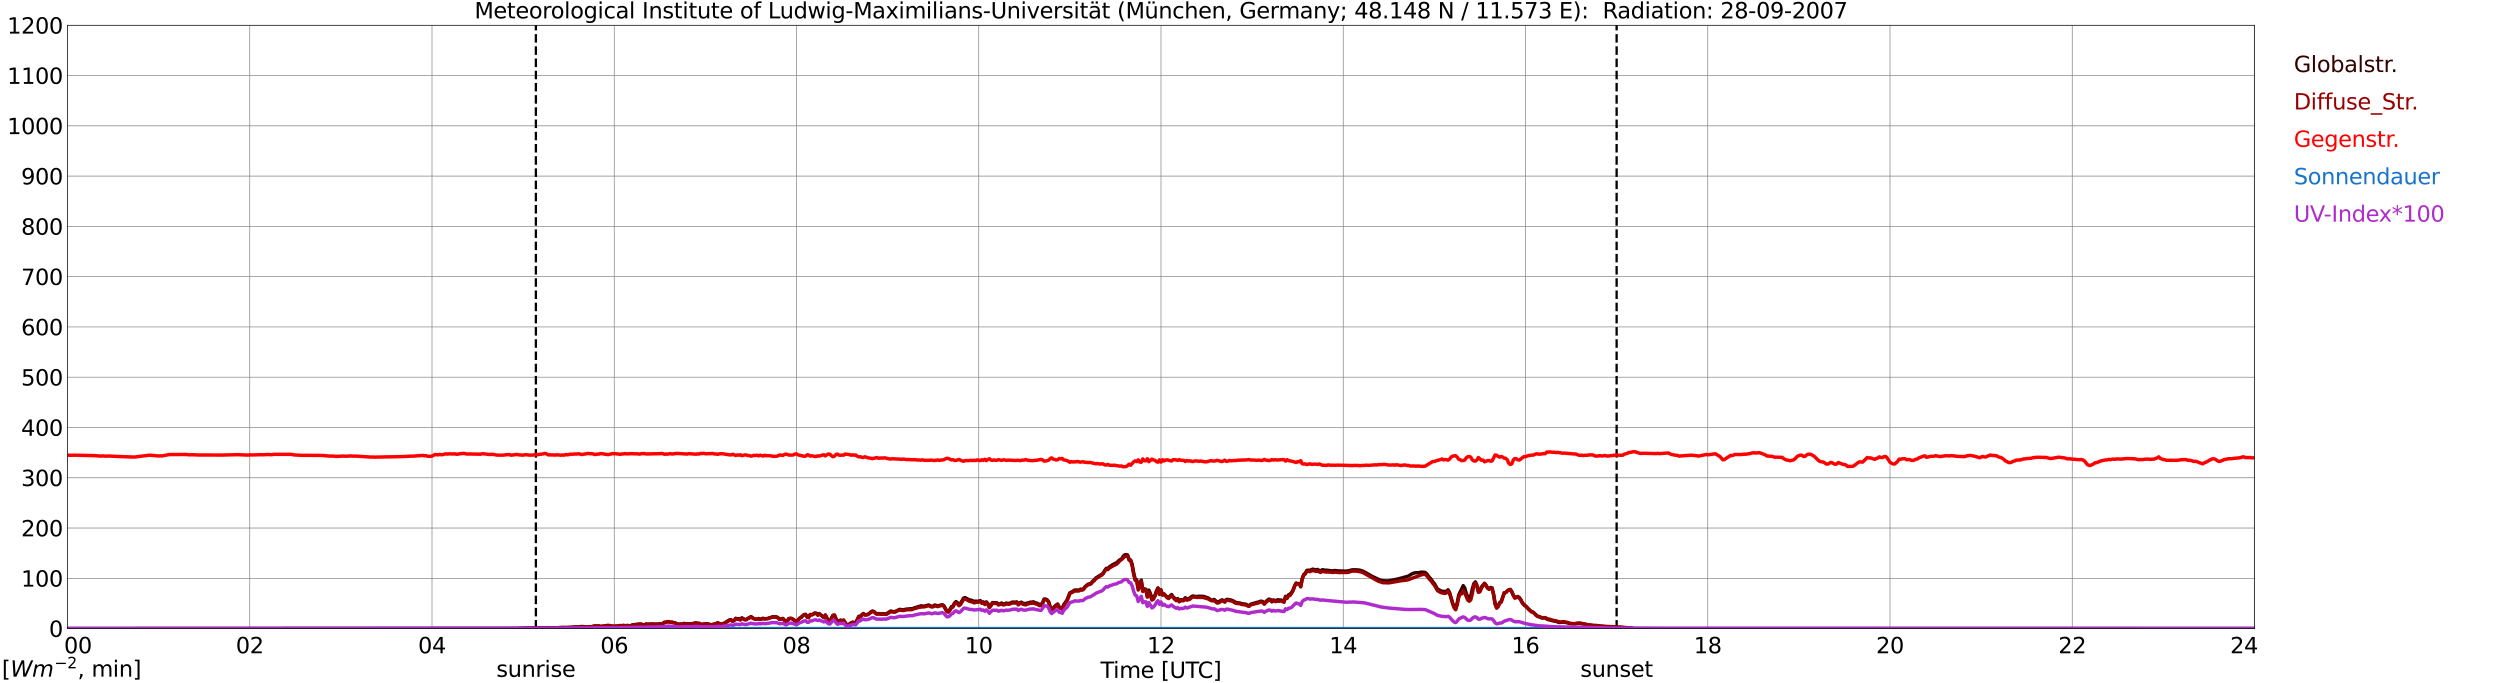<?xml version="1.0" encoding="utf-8" standalone="no"?>
<!DOCTYPE svg PUBLIC "-//W3C//DTD SVG 1.1//EN"
  "http://www.w3.org/Graphics/SVG/1.1/DTD/svg11.dtd">
<svg xmlns:xlink="http://www.w3.org/1999/xlink" width="1085.4pt" height="296.64pt" viewBox="0 0 1085.4 296.64" xmlns="http://www.w3.org/2000/svg" version="1.1">
 <defs>
  <style type="text/css">*{stroke-linejoin: round; stroke-linecap: butt}</style>
 </defs>
 <g id="figure_1">
  <g id="patch_1">
   <path d="M 0 296.64 
L 1085.4 296.64 
L 1085.4 0 
L 0 0 
z
" style="fill: #ffffff"/>
  </g>
  <g id="axes_1">
   <g id="patch_2">
    <path d="M 29.306 272.909 
L 978.814 272.909 
L 978.814 10.976 
L 29.306 10.976 
z
" style="fill: #ffffff"/>
   </g>
   <g id="patch_3">
    <path d="M 978.814 272.909 
L 978.814 272.909 
L 978.814 10.976 
L 978.814 10.976 
z
" clip-path="url(#p3445bacb50)" style="fill: #d3d3d3; opacity: 0.25; stroke: #d3d3d3; stroke-linejoin: miter"/>
   </g>
   <g id="matplotlib.axis_1">
    <g id="xtick_1">
     <g id="line2d_1">
      <path d="M 29.306 272.909 
L 29.306 10.976 
" clip-path="url(#p3445bacb50)" style="fill: none; stroke: #808080; stroke-width: 0.3; stroke-linecap: square"/>
     </g>
     <g id="line2d_2"/>
     <g id="text_1">
      <!--    00 -->
      <g transform="translate(18.733 283.627) scale(0.095 -0.095)">
       <defs>
        <path id="DejaVuSans-20" transform="scale(0.016)"/>
        <path id="DejaVuSans-30" d="M 2034 4250 
Q 1547 4250 1301 3770 
Q 1056 3291 1056 2328 
Q 1056 1369 1301 889 
Q 1547 409 2034 409 
Q 2525 409 2770 889 
Q 3016 1369 3016 2328 
Q 3016 3291 2770 3770 
Q 2525 4250 2034 4250 
z
M 2034 4750 
Q 2819 4750 3233 4129 
Q 3647 3509 3647 2328 
Q 3647 1150 3233 529 
Q 2819 -91 2034 -91 
Q 1250 -91 836 529 
Q 422 1150 422 2328 
Q 422 3509 836 4129 
Q 1250 4750 2034 4750 
z
" transform="scale(0.016)"/>
       </defs>
       <use xlink:href="#DejaVuSans-20"/>
       <use xlink:href="#DejaVuSans-20" transform="translate(31.787 0)"/>
       <use xlink:href="#DejaVuSans-20" transform="translate(63.574 0)"/>
       <use xlink:href="#DejaVuSans-30" transform="translate(95.361 0)"/>
       <use xlink:href="#DejaVuSans-30" transform="translate(158.984 0)"/>
      </g>
     </g>
    </g>
    <g id="xtick_2">
     <g id="line2d_3">
      <path d="M 108.431 272.909 
L 108.431 10.976 
" clip-path="url(#p3445bacb50)" style="fill: none; stroke: #808080; stroke-width: 0.3; stroke-linecap: square"/>
     </g>
     <g id="line2d_4"/>
     <g id="text_2">
      <!-- 02 -->
      <g transform="translate(102.387 283.627) scale(0.095 -0.095)">
       <defs>
        <path id="DejaVuSans-32" d="M 1228 531 
L 3431 531 
L 3431 0 
L 469 0 
L 469 531 
Q 828 903 1448 1529 
Q 2069 2156 2228 2338 
Q 2531 2678 2651 2914 
Q 2772 3150 2772 3378 
Q 2772 3750 2511 3984 
Q 2250 4219 1831 4219 
Q 1534 4219 1204 4116 
Q 875 4013 500 3803 
L 500 4441 
Q 881 4594 1212 4672 
Q 1544 4750 1819 4750 
Q 2544 4750 2975 4387 
Q 3406 4025 3406 3419 
Q 3406 3131 3298 2873 
Q 3191 2616 2906 2266 
Q 2828 2175 2409 1742 
Q 1991 1309 1228 531 
z
" transform="scale(0.016)"/>
       </defs>
       <use xlink:href="#DejaVuSans-30"/>
       <use xlink:href="#DejaVuSans-32" transform="translate(63.623 0)"/>
      </g>
     </g>
    </g>
    <g id="xtick_3">
     <g id="line2d_5">
      <path d="M 187.557 272.909 
L 187.557 10.976 
" clip-path="url(#p3445bacb50)" style="fill: none; stroke: #808080; stroke-width: 0.3; stroke-linecap: square"/>
     </g>
     <g id="line2d_6"/>
     <g id="text_3">
      <!-- 04 -->
      <g transform="translate(181.513 283.627) scale(0.095 -0.095)">
       <defs>
        <path id="DejaVuSans-34" d="M 2419 4116 
L 825 1625 
L 2419 1625 
L 2419 4116 
z
M 2253 4666 
L 3047 4666 
L 3047 1625 
L 3713 1625 
L 3713 1100 
L 3047 1100 
L 3047 0 
L 2419 0 
L 2419 1100 
L 313 1100 
L 313 1709 
L 2253 4666 
z
" transform="scale(0.016)"/>
       </defs>
       <use xlink:href="#DejaVuSans-30"/>
       <use xlink:href="#DejaVuSans-34" transform="translate(63.623 0)"/>
      </g>
     </g>
    </g>
    <g id="xtick_4">
     <g id="line2d_7">
      <path d="M 266.683 272.909 
L 266.683 10.976 
" clip-path="url(#p3445bacb50)" style="fill: none; stroke: #808080; stroke-width: 0.3; stroke-linecap: square"/>
     </g>
     <g id="line2d_8"/>
     <g id="text_4">
      <!-- 06 -->
      <g transform="translate(260.638 283.627) scale(0.095 -0.095)">
       <defs>
        <path id="DejaVuSans-36" d="M 2113 2584 
Q 1688 2584 1439 2293 
Q 1191 2003 1191 1497 
Q 1191 994 1439 701 
Q 1688 409 2113 409 
Q 2538 409 2786 701 
Q 3034 994 3034 1497 
Q 3034 2003 2786 2293 
Q 2538 2584 2113 2584 
z
M 3366 4563 
L 3366 3988 
Q 3128 4100 2886 4159 
Q 2644 4219 2406 4219 
Q 1781 4219 1451 3797 
Q 1122 3375 1075 2522 
Q 1259 2794 1537 2939 
Q 1816 3084 2150 3084 
Q 2853 3084 3261 2657 
Q 3669 2231 3669 1497 
Q 3669 778 3244 343 
Q 2819 -91 2113 -91 
Q 1303 -91 875 529 
Q 447 1150 447 2328 
Q 447 3434 972 4092 
Q 1497 4750 2381 4750 
Q 2619 4750 2861 4703 
Q 3103 4656 3366 4563 
z
" transform="scale(0.016)"/>
       </defs>
       <use xlink:href="#DejaVuSans-30"/>
       <use xlink:href="#DejaVuSans-36" transform="translate(63.623 0)"/>
      </g>
     </g>
    </g>
    <g id="xtick_5">
     <g id="line2d_9">
      <path d="M 345.808 272.909 
L 345.808 10.976 
" clip-path="url(#p3445bacb50)" style="fill: none; stroke: #808080; stroke-width: 0.3; stroke-linecap: square"/>
     </g>
     <g id="line2d_10"/>
     <g id="text_5">
      <!-- 08 -->
      <g transform="translate(339.764 283.627) scale(0.095 -0.095)">
       <defs>
        <path id="DejaVuSans-38" d="M 2034 2216 
Q 1584 2216 1326 1975 
Q 1069 1734 1069 1313 
Q 1069 891 1326 650 
Q 1584 409 2034 409 
Q 2484 409 2743 651 
Q 3003 894 3003 1313 
Q 3003 1734 2745 1975 
Q 2488 2216 2034 2216 
z
M 1403 2484 
Q 997 2584 770 2862 
Q 544 3141 544 3541 
Q 544 4100 942 4425 
Q 1341 4750 2034 4750 
Q 2731 4750 3128 4425 
Q 3525 4100 3525 3541 
Q 3525 3141 3298 2862 
Q 3072 2584 2669 2484 
Q 3125 2378 3379 2068 
Q 3634 1759 3634 1313 
Q 3634 634 3220 271 
Q 2806 -91 2034 -91 
Q 1263 -91 848 271 
Q 434 634 434 1313 
Q 434 1759 690 2068 
Q 947 2378 1403 2484 
z
M 1172 3481 
Q 1172 3119 1398 2916 
Q 1625 2713 2034 2713 
Q 2441 2713 2670 2916 
Q 2900 3119 2900 3481 
Q 2900 3844 2670 4047 
Q 2441 4250 2034 4250 
Q 1625 4250 1398 4047 
Q 1172 3844 1172 3481 
z
" transform="scale(0.016)"/>
       </defs>
       <use xlink:href="#DejaVuSans-30"/>
       <use xlink:href="#DejaVuSans-38" transform="translate(63.623 0)"/>
      </g>
     </g>
    </g>
    <g id="xtick_6">
     <g id="line2d_11">
      <path d="M 424.934 272.909 
L 424.934 10.976 
" clip-path="url(#p3445bacb50)" style="fill: none; stroke: #808080; stroke-width: 0.3; stroke-linecap: square"/>
     </g>
     <g id="line2d_12"/>
     <g id="text_6">
      <!-- 10 -->
      <g transform="translate(418.89 283.627) scale(0.095 -0.095)">
       <defs>
        <path id="DejaVuSans-31" d="M 794 531 
L 1825 531 
L 1825 4091 
L 703 3866 
L 703 4441 
L 1819 4666 
L 2450 4666 
L 2450 531 
L 3481 531 
L 3481 0 
L 794 0 
L 794 531 
z
" transform="scale(0.016)"/>
       </defs>
       <use xlink:href="#DejaVuSans-31"/>
       <use xlink:href="#DejaVuSans-30" transform="translate(63.623 0)"/>
      </g>
     </g>
    </g>
    <g id="xtick_7">
     <g id="line2d_13">
      <path d="M 504.06 272.909 
L 504.06 10.976 
" clip-path="url(#p3445bacb50)" style="fill: none; stroke: #808080; stroke-width: 0.3; stroke-linecap: square"/>
     </g>
     <g id="line2d_14"/>
     <g id="text_7">
      <!-- 12 -->
      <g transform="translate(498.015 283.627) scale(0.095 -0.095)">
       <use xlink:href="#DejaVuSans-31"/>
       <use xlink:href="#DejaVuSans-32" transform="translate(63.623 0)"/>
      </g>
     </g>
    </g>
    <g id="xtick_8">
     <g id="line2d_15">
      <path d="M 583.185 272.909 
L 583.185 10.976 
" clip-path="url(#p3445bacb50)" style="fill: none; stroke: #808080; stroke-width: 0.3; stroke-linecap: square"/>
     </g>
     <g id="line2d_16"/>
     <g id="text_8">
      <!-- 14 -->
      <g transform="translate(577.141 283.627) scale(0.095 -0.095)">
       <use xlink:href="#DejaVuSans-31"/>
       <use xlink:href="#DejaVuSans-34" transform="translate(63.623 0)"/>
      </g>
     </g>
    </g>
    <g id="xtick_9">
     <g id="line2d_17">
      <path d="M 662.311 272.909 
L 662.311 10.976 
" clip-path="url(#p3445bacb50)" style="fill: none; stroke: #808080; stroke-width: 0.3; stroke-linecap: square"/>
     </g>
     <g id="line2d_18"/>
     <g id="text_9">
      <!-- 16 -->
      <g transform="translate(656.267 283.627) scale(0.095 -0.095)">
       <use xlink:href="#DejaVuSans-31"/>
       <use xlink:href="#DejaVuSans-36" transform="translate(63.623 0)"/>
      </g>
     </g>
    </g>
    <g id="xtick_10">
     <g id="line2d_19">
      <path d="M 741.437 272.909 
L 741.437 10.976 
" clip-path="url(#p3445bacb50)" style="fill: none; stroke: #808080; stroke-width: 0.3; stroke-linecap: square"/>
     </g>
     <g id="line2d_20"/>
     <g id="text_10">
      <!-- 18 -->
      <g transform="translate(735.392 283.627) scale(0.095 -0.095)">
       <use xlink:href="#DejaVuSans-31"/>
       <use xlink:href="#DejaVuSans-38" transform="translate(63.623 0)"/>
      </g>
     </g>
    </g>
    <g id="xtick_11">
     <g id="line2d_21">
      <path d="M 820.562 272.909 
L 820.562 10.976 
" clip-path="url(#p3445bacb50)" style="fill: none; stroke: #808080; stroke-width: 0.3; stroke-linecap: square"/>
     </g>
     <g id="line2d_22"/>
     <g id="text_11">
      <!-- 20 -->
      <g transform="translate(814.518 283.627) scale(0.095 -0.095)">
       <use xlink:href="#DejaVuSans-32"/>
       <use xlink:href="#DejaVuSans-30" transform="translate(63.623 0)"/>
      </g>
     </g>
    </g>
    <g id="xtick_12">
     <g id="line2d_23">
      <path d="M 899.688 272.909 
L 899.688 10.976 
" clip-path="url(#p3445bacb50)" style="fill: none; stroke: #808080; stroke-width: 0.3; stroke-linecap: square"/>
     </g>
     <g id="line2d_24"/>
     <g id="text_12">
      <!-- 22 -->
      <g transform="translate(893.644 283.627) scale(0.095 -0.095)">
       <use xlink:href="#DejaVuSans-32"/>
       <use xlink:href="#DejaVuSans-32" transform="translate(63.623 0)"/>
      </g>
     </g>
    </g>
    <g id="xtick_13">
     <g id="line2d_25">
      <path d="M 978.814 272.909 
L 978.814 10.976 
" clip-path="url(#p3445bacb50)" style="fill: none; stroke: #808080; stroke-width: 0.3; stroke-linecap: square"/>
     </g>
     <g id="line2d_26"/>
     <g id="text_13">
      <!-- 24    -->
      <g transform="translate(968.241 283.627) scale(0.095 -0.095)">
       <use xlink:href="#DejaVuSans-32"/>
       <use xlink:href="#DejaVuSans-34" transform="translate(63.623 0)"/>
       <use xlink:href="#DejaVuSans-20" transform="translate(127.246 0)"/>
       <use xlink:href="#DejaVuSans-20" transform="translate(159.033 0)"/>
       <use xlink:href="#DejaVuSans-20" transform="translate(190.82 0)"/>
      </g>
     </g>
    </g>
    <g id="text_14">
     <!-- Time [UTC] -->
     <g transform="translate(477.806 294.322) scale(0.095 -0.095)">
      <defs>
       <path id="DejaVuSans-54" d="M -19 4666 
L 3928 4666 
L 3928 4134 
L 2272 4134 
L 2272 0 
L 1638 0 
L 1638 4134 
L -19 4134 
L -19 4666 
z
" transform="scale(0.016)"/>
       <path id="DejaVuSans-69" d="M 603 3500 
L 1178 3500 
L 1178 0 
L 603 0 
L 603 3500 
z
M 603 4863 
L 1178 4863 
L 1178 4134 
L 603 4134 
L 603 4863 
z
" transform="scale(0.016)"/>
       <path id="DejaVuSans-6d" d="M 3328 2828 
Q 3544 3216 3844 3400 
Q 4144 3584 4550 3584 
Q 5097 3584 5394 3201 
Q 5691 2819 5691 2113 
L 5691 0 
L 5113 0 
L 5113 2094 
Q 5113 2597 4934 2840 
Q 4756 3084 4391 3084 
Q 3944 3084 3684 2787 
Q 3425 2491 3425 1978 
L 3425 0 
L 2847 0 
L 2847 2094 
Q 2847 2600 2669 2842 
Q 2491 3084 2119 3084 
Q 1678 3084 1418 2786 
Q 1159 2488 1159 1978 
L 1159 0 
L 581 0 
L 581 3500 
L 1159 3500 
L 1159 2956 
Q 1356 3278 1631 3431 
Q 1906 3584 2284 3584 
Q 2666 3584 2933 3390 
Q 3200 3197 3328 2828 
z
" transform="scale(0.016)"/>
       <path id="DejaVuSans-65" d="M 3597 1894 
L 3597 1613 
L 953 1613 
Q 991 1019 1311 708 
Q 1631 397 2203 397 
Q 2534 397 2845 478 
Q 3156 559 3463 722 
L 3463 178 
Q 3153 47 2828 -22 
Q 2503 -91 2169 -91 
Q 1331 -91 842 396 
Q 353 884 353 1716 
Q 353 2575 817 3079 
Q 1281 3584 2069 3584 
Q 2775 3584 3186 3129 
Q 3597 2675 3597 1894 
z
M 3022 2063 
Q 3016 2534 2758 2815 
Q 2500 3097 2075 3097 
Q 1594 3097 1305 2825 
Q 1016 2553 972 2059 
L 3022 2063 
z
" transform="scale(0.016)"/>
       <path id="DejaVuSans-5b" d="M 550 4863 
L 1875 4863 
L 1875 4416 
L 1125 4416 
L 1125 -397 
L 1875 -397 
L 1875 -844 
L 550 -844 
L 550 4863 
z
" transform="scale(0.016)"/>
       <path id="DejaVuSans-55" d="M 556 4666 
L 1191 4666 
L 1191 1831 
Q 1191 1081 1462 751 
Q 1734 422 2344 422 
Q 2950 422 3222 751 
Q 3494 1081 3494 1831 
L 3494 4666 
L 4128 4666 
L 4128 1753 
Q 4128 841 3676 375 
Q 3225 -91 2344 -91 
Q 1459 -91 1007 375 
Q 556 841 556 1753 
L 556 4666 
z
" transform="scale(0.016)"/>
       <path id="DejaVuSans-43" d="M 4122 4306 
L 4122 3641 
Q 3803 3938 3442 4084 
Q 3081 4231 2675 4231 
Q 1875 4231 1450 3742 
Q 1025 3253 1025 2328 
Q 1025 1406 1450 917 
Q 1875 428 2675 428 
Q 3081 428 3442 575 
Q 3803 722 4122 1019 
L 4122 359 
Q 3791 134 3420 21 
Q 3050 -91 2638 -91 
Q 1578 -91 968 557 
Q 359 1206 359 2328 
Q 359 3453 968 4101 
Q 1578 4750 2638 4750 
Q 3056 4750 3426 4639 
Q 3797 4528 4122 4306 
z
" transform="scale(0.016)"/>
       <path id="DejaVuSans-5d" d="M 1947 4863 
L 1947 -844 
L 622 -844 
L 622 -397 
L 1369 -397 
L 1369 4416 
L 622 4416 
L 622 4863 
L 1947 4863 
z
" transform="scale(0.016)"/>
      </defs>
      <use xlink:href="#DejaVuSans-54"/>
      <use xlink:href="#DejaVuSans-69" transform="translate(57.959 0)"/>
      <use xlink:href="#DejaVuSans-6d" transform="translate(85.742 0)"/>
      <use xlink:href="#DejaVuSans-65" transform="translate(183.154 0)"/>
      <use xlink:href="#DejaVuSans-20" transform="translate(244.678 0)"/>
      <use xlink:href="#DejaVuSans-5b" transform="translate(276.465 0)"/>
      <use xlink:href="#DejaVuSans-55" transform="translate(315.479 0)"/>
      <use xlink:href="#DejaVuSans-54" transform="translate(388.672 0)"/>
      <use xlink:href="#DejaVuSans-43" transform="translate(443.881 0)"/>
      <use xlink:href="#DejaVuSans-5d" transform="translate(513.705 0)"/>
     </g>
    </g>
   </g>
   <g id="matplotlib.axis_2">
    <g id="ytick_1">
     <g id="line2d_27">
      <path d="M 29.306 272.909 
L 978.814 272.909 
" clip-path="url(#p3445bacb50)" style="fill: none; stroke: #808080; stroke-width: 0.3; stroke-linecap: square"/>
     </g>
     <g id="line2d_28"/>
     <g id="text_15">
      <!-- 0 -->
      <g transform="translate(21.261 276.518) scale(0.095 -0.095)">
       <use xlink:href="#DejaVuSans-30"/>
      </g>
     </g>
    </g>
    <g id="ytick_2">
     <g id="line2d_29">
      <path d="M 29.306 251.081 
L 978.814 251.081 
" clip-path="url(#p3445bacb50)" style="fill: none; stroke: #808080; stroke-width: 0.3; stroke-linecap: square"/>
     </g>
     <g id="line2d_30"/>
     <g id="text_16">
      <!-- 100 -->
      <g transform="translate(9.173 254.69) scale(0.095 -0.095)">
       <use xlink:href="#DejaVuSans-31"/>
       <use xlink:href="#DejaVuSans-30" transform="translate(63.623 0)"/>
       <use xlink:href="#DejaVuSans-30" transform="translate(127.246 0)"/>
      </g>
     </g>
    </g>
    <g id="ytick_3">
     <g id="line2d_31">
      <path d="M 29.306 229.253 
L 978.814 229.253 
" clip-path="url(#p3445bacb50)" style="fill: none; stroke: #808080; stroke-width: 0.3; stroke-linecap: square"/>
     </g>
     <g id="line2d_32"/>
     <g id="text_17">
      <!-- 200 -->
      <g transform="translate(9.173 232.863) scale(0.095 -0.095)">
       <use xlink:href="#DejaVuSans-32"/>
       <use xlink:href="#DejaVuSans-30" transform="translate(63.623 0)"/>
       <use xlink:href="#DejaVuSans-30" transform="translate(127.246 0)"/>
      </g>
     </g>
    </g>
    <g id="ytick_4">
     <g id="line2d_33">
      <path d="M 29.306 207.426 
L 978.814 207.426 
" clip-path="url(#p3445bacb50)" style="fill: none; stroke: #808080; stroke-width: 0.3; stroke-linecap: square"/>
     </g>
     <g id="line2d_34"/>
     <g id="text_18">
      <!-- 300 -->
      <g transform="translate(9.173 211.035) scale(0.095 -0.095)">
       <defs>
        <path id="DejaVuSans-33" d="M 2597 2516 
Q 3050 2419 3304 2112 
Q 3559 1806 3559 1356 
Q 3559 666 3084 287 
Q 2609 -91 1734 -91 
Q 1441 -91 1130 -33 
Q 819 25 488 141 
L 488 750 
Q 750 597 1062 519 
Q 1375 441 1716 441 
Q 2309 441 2620 675 
Q 2931 909 2931 1356 
Q 2931 1769 2642 2001 
Q 2353 2234 1838 2234 
L 1294 2234 
L 1294 2753 
L 1863 2753 
Q 2328 2753 2575 2939 
Q 2822 3125 2822 3475 
Q 2822 3834 2567 4026 
Q 2313 4219 1838 4219 
Q 1578 4219 1281 4162 
Q 984 4106 628 3988 
L 628 4550 
Q 988 4650 1302 4700 
Q 1616 4750 1894 4750 
Q 2613 4750 3031 4423 
Q 3450 4097 3450 3541 
Q 3450 3153 3228 2886 
Q 3006 2619 2597 2516 
z
" transform="scale(0.016)"/>
       </defs>
       <use xlink:href="#DejaVuSans-33"/>
       <use xlink:href="#DejaVuSans-30" transform="translate(63.623 0)"/>
       <use xlink:href="#DejaVuSans-30" transform="translate(127.246 0)"/>
      </g>
     </g>
    </g>
    <g id="ytick_5">
     <g id="line2d_35">
      <path d="M 29.306 185.598 
L 978.814 185.598 
" clip-path="url(#p3445bacb50)" style="fill: none; stroke: #808080; stroke-width: 0.3; stroke-linecap: square"/>
     </g>
     <g id="line2d_36"/>
     <g id="text_19">
      <!-- 400 -->
      <g transform="translate(9.173 189.207) scale(0.095 -0.095)">
       <use xlink:href="#DejaVuSans-34"/>
       <use xlink:href="#DejaVuSans-30" transform="translate(63.623 0)"/>
       <use xlink:href="#DejaVuSans-30" transform="translate(127.246 0)"/>
      </g>
     </g>
    </g>
    <g id="ytick_6">
     <g id="line2d_37">
      <path d="M 29.306 163.77 
L 978.814 163.77 
" clip-path="url(#p3445bacb50)" style="fill: none; stroke: #808080; stroke-width: 0.3; stroke-linecap: square"/>
     </g>
     <g id="line2d_38"/>
     <g id="text_20">
      <!-- 500 -->
      <g transform="translate(9.173 167.379) scale(0.095 -0.095)">
       <defs>
        <path id="DejaVuSans-35" d="M 691 4666 
L 3169 4666 
L 3169 4134 
L 1269 4134 
L 1269 2991 
Q 1406 3038 1543 3061 
Q 1681 3084 1819 3084 
Q 2600 3084 3056 2656 
Q 3513 2228 3513 1497 
Q 3513 744 3044 326 
Q 2575 -91 1722 -91 
Q 1428 -91 1123 -41 
Q 819 9 494 109 
L 494 744 
Q 775 591 1075 516 
Q 1375 441 1709 441 
Q 2250 441 2565 725 
Q 2881 1009 2881 1497 
Q 2881 1984 2565 2268 
Q 2250 2553 1709 2553 
Q 1456 2553 1204 2497 
Q 953 2441 691 2322 
L 691 4666 
z
" transform="scale(0.016)"/>
       </defs>
       <use xlink:href="#DejaVuSans-35"/>
       <use xlink:href="#DejaVuSans-30" transform="translate(63.623 0)"/>
       <use xlink:href="#DejaVuSans-30" transform="translate(127.246 0)"/>
      </g>
     </g>
    </g>
    <g id="ytick_7">
     <g id="line2d_39">
      <path d="M 29.306 141.942 
L 978.814 141.942 
" clip-path="url(#p3445bacb50)" style="fill: none; stroke: #808080; stroke-width: 0.3; stroke-linecap: square"/>
     </g>
     <g id="line2d_40"/>
     <g id="text_21">
      <!-- 600 -->
      <g transform="translate(9.173 145.551) scale(0.095 -0.095)">
       <use xlink:href="#DejaVuSans-36"/>
       <use xlink:href="#DejaVuSans-30" transform="translate(63.623 0)"/>
       <use xlink:href="#DejaVuSans-30" transform="translate(127.246 0)"/>
      </g>
     </g>
    </g>
    <g id="ytick_8">
     <g id="line2d_41">
      <path d="M 29.306 120.114 
L 978.814 120.114 
" clip-path="url(#p3445bacb50)" style="fill: none; stroke: #808080; stroke-width: 0.3; stroke-linecap: square"/>
     </g>
     <g id="line2d_42"/>
     <g id="text_22">
      <!-- 700 -->
      <g transform="translate(9.173 123.724) scale(0.095 -0.095)">
       <defs>
        <path id="DejaVuSans-37" d="M 525 4666 
L 3525 4666 
L 3525 4397 
L 1831 0 
L 1172 0 
L 2766 4134 
L 525 4134 
L 525 4666 
z
" transform="scale(0.016)"/>
       </defs>
       <use xlink:href="#DejaVuSans-37"/>
       <use xlink:href="#DejaVuSans-30" transform="translate(63.623 0)"/>
       <use xlink:href="#DejaVuSans-30" transform="translate(127.246 0)"/>
      </g>
     </g>
    </g>
    <g id="ytick_9">
     <g id="line2d_43">
      <path d="M 29.306 98.287 
L 978.814 98.287 
" clip-path="url(#p3445bacb50)" style="fill: none; stroke: #808080; stroke-width: 0.3; stroke-linecap: square"/>
     </g>
     <g id="line2d_44"/>
     <g id="text_23">
      <!-- 800 -->
      <g transform="translate(9.173 101.896) scale(0.095 -0.095)">
       <use xlink:href="#DejaVuSans-38"/>
       <use xlink:href="#DejaVuSans-30" transform="translate(63.623 0)"/>
       <use xlink:href="#DejaVuSans-30" transform="translate(127.246 0)"/>
      </g>
     </g>
    </g>
    <g id="ytick_10">
     <g id="line2d_45">
      <path d="M 29.306 76.459 
L 978.814 76.459 
" clip-path="url(#p3445bacb50)" style="fill: none; stroke: #808080; stroke-width: 0.3; stroke-linecap: square"/>
     </g>
     <g id="line2d_46"/>
     <g id="text_24">
      <!-- 900 -->
      <g transform="translate(9.173 80.068) scale(0.095 -0.095)">
       <defs>
        <path id="DejaVuSans-39" d="M 703 97 
L 703 672 
Q 941 559 1184 500 
Q 1428 441 1663 441 
Q 2288 441 2617 861 
Q 2947 1281 2994 2138 
Q 2813 1869 2534 1725 
Q 2256 1581 1919 1581 
Q 1219 1581 811 2004 
Q 403 2428 403 3163 
Q 403 3881 828 4315 
Q 1253 4750 1959 4750 
Q 2769 4750 3195 4129 
Q 3622 3509 3622 2328 
Q 3622 1225 3098 567 
Q 2575 -91 1691 -91 
Q 1453 -91 1209 -44 
Q 966 3 703 97 
z
M 1959 2075 
Q 2384 2075 2632 2365 
Q 2881 2656 2881 3163 
Q 2881 3666 2632 3958 
Q 2384 4250 1959 4250 
Q 1534 4250 1286 3958 
Q 1038 3666 1038 3163 
Q 1038 2656 1286 2365 
Q 1534 2075 1959 2075 
z
" transform="scale(0.016)"/>
       </defs>
       <use xlink:href="#DejaVuSans-39"/>
       <use xlink:href="#DejaVuSans-30" transform="translate(63.623 0)"/>
       <use xlink:href="#DejaVuSans-30" transform="translate(127.246 0)"/>
      </g>
     </g>
    </g>
    <g id="ytick_11">
     <g id="line2d_47">
      <path d="M 29.306 54.631 
L 978.814 54.631 
" clip-path="url(#p3445bacb50)" style="fill: none; stroke: #808080; stroke-width: 0.3; stroke-linecap: square"/>
     </g>
     <g id="line2d_48"/>
     <g id="text_25">
      <!-- 1000 -->
      <g transform="translate(3.128 58.24) scale(0.095 -0.095)">
       <use xlink:href="#DejaVuSans-31"/>
       <use xlink:href="#DejaVuSans-30" transform="translate(63.623 0)"/>
       <use xlink:href="#DejaVuSans-30" transform="translate(127.246 0)"/>
       <use xlink:href="#DejaVuSans-30" transform="translate(190.869 0)"/>
      </g>
     </g>
    </g>
    <g id="ytick_12">
     <g id="line2d_49">
      <path d="M 29.306 32.803 
L 978.814 32.803 
" clip-path="url(#p3445bacb50)" style="fill: none; stroke: #808080; stroke-width: 0.3; stroke-linecap: square"/>
     </g>
     <g id="line2d_50"/>
     <g id="text_26">
      <!-- 1100 -->
      <g transform="translate(3.128 36.413) scale(0.095 -0.095)">
       <use xlink:href="#DejaVuSans-31"/>
       <use xlink:href="#DejaVuSans-31" transform="translate(63.623 0)"/>
       <use xlink:href="#DejaVuSans-30" transform="translate(127.246 0)"/>
       <use xlink:href="#DejaVuSans-30" transform="translate(190.869 0)"/>
      </g>
     </g>
    </g>
    <g id="ytick_13">
     <g id="line2d_51">
      <path d="M 29.306 10.976 
L 978.814 10.976 
" clip-path="url(#p3445bacb50)" style="fill: none; stroke: #808080; stroke-width: 0.3; stroke-linecap: square"/>
     </g>
     <g id="line2d_52"/>
     <g id="text_27">
      <!-- 1200 -->
      <g transform="translate(3.128 14.585) scale(0.095 -0.095)">
       <use xlink:href="#DejaVuSans-31"/>
       <use xlink:href="#DejaVuSans-32" transform="translate(63.623 0)"/>
       <use xlink:href="#DejaVuSans-30" transform="translate(127.246 0)"/>
       <use xlink:href="#DejaVuSans-30" transform="translate(190.869 0)"/>
      </g>
     </g>
    </g>
   </g>
   <g id="line2d_53">
    <path d="M 232.659 272.909 
L 232.659 10.976 
" clip-path="url(#p3445bacb50)" style="fill: none; stroke-dasharray: 3.7,1.6; stroke-dashoffset: 0; stroke: #000000"/>
   </g>
   <g id="line2d_54">
    <path d="M 701.874 272.909 
L 701.874 10.976 
" clip-path="url(#p3445bacb50)" style="fill: none; stroke-dasharray: 3.7,1.6; stroke-dashoffset: 0; stroke: #000000"/>
   </g>
   <g id="line2d_55">
    <path d="M 29.306 272.909 
L 226.461 272.821 
L 227.779 272.699 
L 231.076 272.616 
L 232.395 272.616 
L 237.67 272.575 
L 238.329 272.494 
L 239.648 272.575 
L 242.286 272.536 
L 242.945 272.453 
L 244.264 272.453 
L 245.583 272.453 
L 248.22 272.372 
L 250.198 272.208 
L 251.517 272.167 
L 252.176 272.003 
L 252.836 272.003 
L 254.155 272.167 
L 255.473 272.247 
L 256.133 272.084 
L 256.792 272.167 
L 258.111 271.798 
L 260.089 271.798 
L 260.748 272.042 
L 262.726 271.756 
L 263.386 271.593 
L 264.705 271.593 
L 265.364 271.798 
L 266.683 271.92 
L 268.002 271.839 
L 269.32 271.593 
L 269.98 271.676 
L 270.639 271.551 
L 271.298 271.634 
L 272.617 271.551 
L 273.277 271.715 
L 273.936 271.634 
L 274.595 271.307 
L 277.892 270.896 
L 279.87 271.307 
L 280.53 270.896 
L 281.189 271.06 
L 281.849 270.938 
L 282.508 271.019 
L 283.167 270.896 
L 285.145 271.06 
L 285.805 271.019 
L 286.464 270.816 
L 287.124 270.979 
L 287.783 270.774 
L 288.442 270.159 
L 289.102 270.241 
L 289.761 269.914 
L 290.42 269.873 
L 291.08 270.241 
L 291.739 270.119 
L 292.399 270.364 
L 293.058 270.405 
L 293.717 270.774 
L 294.377 270.979 
L 296.355 270.938 
L 297.014 270.652 
L 297.674 270.855 
L 298.992 270.855 
L 300.311 270.774 
L 300.971 270.733 
L 301.63 270.488 
L 302.289 270.447 
L 302.949 270.652 
L 303.608 270.61 
L 304.267 271.101 
L 305.586 270.979 
L 306.246 270.855 
L 307.564 270.938 
L 308.224 271.143 
L 308.883 271.224 
L 310.861 270.816 
L 311.521 270.405 
L 312.18 270.652 
L 312.839 271.06 
L 314.818 270.405 
L 315.477 269.873 
L 316.796 269.095 
L 317.455 269.095 
L 318.114 269.628 
L 318.774 269.298 
L 319.433 268.48 
L 320.093 268.685 
L 320.752 268.563 
L 321.411 268.971 
L 322.071 268.235 
L 323.39 268.932 
L 324.049 268.971 
L 324.708 268.438 
L 325.368 268.194 
L 326.027 267.703 
L 327.346 268.604 
L 328.665 268.849 
L 329.324 268.521 
L 329.983 268.849 
L 331.302 268.438 
L 331.961 268.685 
L 332.621 268.563 
L 333.28 268.563 
L 333.94 268.275 
L 334.599 268.111 
L 335.258 267.825 
L 336.577 267.784 
L 337.236 267.867 
L 337.896 268.275 
L 338.555 268.932 
L 339.874 268.521 
L 341.193 269.873 
L 341.852 269.504 
L 342.512 268.563 
L 343.171 268.438 
L 343.83 268.563 
L 345.808 269.995 
L 347.127 268.438 
L 347.787 268.111 
L 348.446 267.375 
L 349.105 266.843 
L 349.765 266.718 
L 350.424 267.784 
L 351.083 267.989 
L 351.743 266.801 
L 352.402 266.924 
L 353.721 266.147 
L 354.38 266.188 
L 355.04 266.76 
L 355.699 266.391 
L 357.677 268.111 
L 358.337 267.087 
L 359.655 269.464 
L 360.315 269.667 
L 361.634 267.17 
L 362.293 267.129 
L 362.952 268.768 
L 363.612 269.873 
L 364.93 269.259 
L 365.59 269.504 
L 366.249 269.259 
L 367.568 271.224 
L 368.227 271.307 
L 369.546 270.364 
L 370.206 270.119 
L 371.524 270.364 
L 372.843 267.578 
L 373.502 267.62 
L 374.162 266.884 
L 374.821 266.352 
L 375.481 266.884 
L 376.14 266.843 
L 376.799 266.679 
L 377.459 266.269 
L 378.118 265.655 
L 378.777 265.287 
L 379.437 265.492 
L 380.096 266.105 
L 380.756 266.515 
L 381.415 266.391 
L 382.734 266.555 
L 383.393 266.433 
L 384.712 266.596 
L 386.69 265.287 
L 388.009 265.572 
L 388.668 265.492 
L 390.646 264.549 
L 391.965 264.795 
L 393.943 264.385 
L 394.603 264.427 
L 395.262 264.263 
L 395.921 264.344 
L 397.24 263.811 
L 397.899 263.689 
L 398.559 263.403 
L 399.218 263.278 
L 399.878 263.034 
L 401.196 263.198 
L 403.175 262.665 
L 404.493 263.278 
L 405.153 263.115 
L 405.812 262.665 
L 407.131 263.075 
L 407.79 262.829 
L 408.45 262.748 
L 409.109 262.543 
L 409.768 262.951 
L 411.087 265.287 
L 411.746 265.328 
L 412.406 264.59 
L 413.065 263.403 
L 413.725 263.156 
L 414.384 261.846 
L 415.043 261.192 
L 415.703 261.683 
L 416.362 262.46 
L 417.022 261.927 
L 418.34 259.675 
L 419 259.472 
L 420.318 260.168 
L 420.978 260.495 
L 421.637 260.535 
L 422.956 261.109 
L 423.615 260.986 
L 424.275 261.067 
L 424.934 261.028 
L 425.593 260.74 
L 426.253 261.519 
L 426.912 261.314 
L 427.572 262.132 
L 428.231 261.314 
L 428.89 262.052 
L 429.55 263.525 
L 430.209 262.787 
L 430.869 261.641 
L 432.847 261.724 
L 433.506 262.379 
L 434.165 262.174 
L 434.825 261.805 
L 435.484 262.255 
L 436.144 262.174 
L 436.803 261.846 
L 438.122 262.01 
L 439.44 261.436 
L 440.1 261.395 
L 440.759 261.478 
L 441.419 261.314 
L 442.078 262.174 
L 442.737 261.724 
L 443.397 261.436 
L 444.056 261.888 
L 445.375 262.132 
L 446.034 261.764 
L 446.694 261.724 
L 447.353 261.395 
L 448.012 261.478 
L 448.672 261.272 
L 449.331 261.641 
L 449.991 261.805 
L 451.309 262.418 
L 451.969 262.46 
L 452.628 261.683 
L 453.287 260.085 
L 453.947 260.085 
L 454.606 260.412 
L 455.266 261.231 
L 455.925 263.484 
L 456.584 264.632 
L 458.563 262.624 
L 459.222 262.255 
L 459.881 263.772 
L 460.541 263.73 
L 461.2 264.221 
L 461.859 262.46 
L 463.178 260.659 
L 464.497 257.383 
L 465.816 256.728 
L 466.475 256.195 
L 467.794 256.154 
L 468.453 256.318 
L 469.113 255.785 
L 469.772 255.907 
L 470.431 255.663 
L 471.091 254.72 
L 472.409 253.615 
L 473.069 253.532 
L 473.728 253.163 
L 474.388 252.345 
L 475.047 251.812 
L 475.706 250.994 
L 477.685 249.723 
L 478.344 249.396 
L 479.003 248.741 
L 479.663 247.595 
L 480.322 246.735 
L 480.981 246.857 
L 481.641 246.12 
L 482.96 245.22 
L 484.938 244.236 
L 485.597 243.5 
L 486.256 243.007 
L 486.916 242.721 
L 487.575 241.617 
L 488.235 240.92 
L 488.894 240.796 
L 489.553 240.96 
L 490.213 242.843 
L 490.872 243.131 
L 491.532 244.932 
L 492.191 248.66 
L 492.85 251.443 
L 493.51 251.732 
L 494.169 255.335 
L 494.828 253.82 
L 495.488 251.854 
L 496.147 256.276 
L 496.807 255.663 
L 497.466 255.826 
L 498.125 258.856 
L 498.785 256.195 
L 499.444 257.627 
L 500.103 259.799 
L 500.763 259.472 
L 501.422 258.487 
L 502.082 256.645 
L 502.741 255.252 
L 503.4 257.669 
L 504.06 256.071 
L 504.719 258.323 
L 505.379 257.915 
L 506.038 258.612 
L 506.697 259.144 
L 507.357 259.266 
L 508.016 258.775 
L 508.675 258.12 
L 509.335 259.144 
L 510.654 260.332 
L 511.313 259.88 
L 511.972 260.864 
L 512.632 260.371 
L 513.291 260.495 
L 513.95 260.332 
L 514.61 259.511 
L 515.269 260.126 
L 516.588 259.675 
L 517.247 259.061 
L 517.907 258.734 
L 519.226 259.02 
L 520.544 258.856 
L 522.522 258.939 
L 524.501 259.594 
L 525.819 260.495 
L 526.479 260.535 
L 527.138 260.249 
L 528.457 261.436 
L 529.116 261.231 
L 530.435 260.454 
L 531.094 260.618 
L 531.754 261.067 
L 532.413 260.29 
L 533.073 260.207 
L 533.732 260.454 
L 534.391 260.454 
L 535.71 261.028 
L 536.369 261.478 
L 537.688 261.764 
L 538.348 261.805 
L 539.007 262.091 
L 540.985 262.338 
L 541.644 262.787 
L 542.304 262.951 
L 542.963 262.338 
L 545.601 261.558 
L 546.26 261.436 
L 546.919 261.15 
L 547.579 260.986 
L 548.238 261.192 
L 548.898 261.927 
L 550.216 260.618 
L 550.876 260.126 
L 551.535 260.249 
L 552.195 261.067 
L 552.854 260.454 
L 553.513 260.864 
L 554.832 260.371 
L 555.491 260.495 
L 556.151 260.495 
L 557.47 261.028 
L 558.129 258.898 
L 558.788 259.472 
L 559.448 258.201 
L 560.107 257.955 
L 560.766 257.178 
L 561.426 256.112 
L 562.085 254.351 
L 562.745 253.124 
L 563.404 253.452 
L 564.063 253.327 
L 564.723 254.515 
L 565.382 251.116 
L 566.042 249.396 
L 566.701 248.863 
L 567.36 247.637 
L 568.02 247.554 
L 568.679 247.676 
L 569.338 247.307 
L 569.998 247.104 
L 571.317 247.431 
L 571.976 247.226 
L 573.295 247.923 
L 573.954 247.39 
L 574.613 247.39 
L 575.273 247.595 
L 575.932 247.554 
L 578.57 247.881 
L 579.229 247.717 
L 579.889 247.717 
L 580.548 247.84 
L 582.526 247.923 
L 584.504 247.964 
L 585.164 247.881 
L 586.482 247.554 
L 587.142 247.39 
L 588.46 247.39 
L 589.779 247.471 
L 590.439 247.554 
L 591.757 248.003 
L 593.076 248.7 
L 595.714 250.217 
L 599.011 251.771 
L 600.329 252.14 
L 602.307 252.223 
L 603.626 252.059 
L 606.923 251.363 
L 610.879 250.297 
L 611.539 250.051 
L 612.858 249.232 
L 614.176 248.7 
L 616.154 248.619 
L 616.814 248.414 
L 618.133 248.414 
L 618.792 248.577 
L 619.451 249.151 
L 620.111 250.092 
L 621.429 251.607 
L 622.089 252.592 
L 622.748 253.369 
L 624.067 255.663 
L 625.386 256.44 
L 626.045 256.686 
L 627.364 256.809 
L 628.023 256.686 
L 628.683 256.071 
L 629.342 257.26 
L 630.661 261.927 
L 631.32 263.608 
L 631.98 264.18 
L 632.639 261.846 
L 633.298 258.365 
L 635.276 254.27 
L 635.936 255.294 
L 636.595 257.588 
L 637.255 259.184 
L 637.914 259.472 
L 638.573 258.612 
L 639.233 255.58 
L 639.892 253.41 
L 640.552 252.631 
L 641.211 254.065 
L 641.87 256.767 
L 642.53 256.481 
L 643.189 254.844 
L 644.508 253.246 
L 645.167 254.106 
L 645.827 255.294 
L 646.486 255.663 
L 647.145 255.047 
L 647.805 255.252 
L 648.464 257.955 
L 649.123 261.969 
L 649.783 263.567 
L 650.442 262.992 
L 651.102 261.558 
L 651.761 261.192 
L 653.08 257.383 
L 653.739 257.26 
L 654.399 256.564 
L 655.058 256.071 
L 655.717 255.907 
L 656.377 256.931 
L 657.036 258.448 
L 657.695 259.472 
L 659.014 258.981 
L 659.674 259.472 
L 660.333 260.454 
L 660.992 261.724 
L 661.652 262.46 
L 662.97 263.647 
L 663.63 264.468 
L 664.949 265.572 
L 665.608 265.778 
L 667.586 267.62 
L 668.905 268.03 
L 669.564 268.358 
L 670.224 268.235 
L 670.883 268.275 
L 671.542 268.727 
L 672.202 269.013 
L 673.521 269.34 
L 674.18 269.545 
L 675.499 269.75 
L 676.817 270.241 
L 677.477 270.241 
L 678.136 270.119 
L 679.455 270.2 
L 680.774 270.488 
L 681.433 270.733 
L 683.411 270.855 
L 686.049 270.61 
L 688.027 271.019 
L 691.324 271.551 
L 691.983 271.634 
L 692.643 271.593 
L 694.621 271.879 
L 698.577 272.208 
L 699.896 272.33 
L 703.193 272.411 
L 708.468 272.78 
L 709.127 272.909 
L 978.154 272.909 
L 978.154 272.909 
" clip-path="url(#p3445bacb50)" style="fill: none; stroke: #330000; stroke-width: 1.5; stroke-linecap: square"/>
   </g>
   <g id="line2d_56">
    <path d="M 29.306 272.909 
L 224.482 272.909 
L 225.142 272.789 
L 233.714 272.706 
L 235.033 272.662 
L 237.011 272.706 
L 237.67 272.621 
L 238.989 272.621 
L 242.945 272.538 
L 244.923 272.411 
L 245.583 272.494 
L 246.901 272.411 
L 248.22 272.37 
L 248.88 272.243 
L 251.517 272.243 
L 252.176 272.116 
L 253.495 272.202 
L 254.814 272.243 
L 255.473 272.202 
L 256.133 272.034 
L 256.792 272.116 
L 258.111 271.78 
L 260.089 271.739 
L 260.748 271.992 
L 262.726 271.697 
L 264.045 271.571 
L 264.705 271.656 
L 265.364 271.907 
L 268.002 271.824 
L 268.661 271.656 
L 269.32 271.614 
L 269.98 271.697 
L 270.639 271.529 
L 271.298 271.697 
L 272.617 271.614 
L 273.277 271.78 
L 273.936 271.656 
L 274.595 271.32 
L 277.233 271.11 
L 277.892 270.984 
L 278.552 271.11 
L 279.211 271.361 
L 279.87 271.32 
L 280.53 270.942 
L 281.189 271.069 
L 282.508 270.984 
L 283.167 270.942 
L 283.827 271.069 
L 286.464 270.857 
L 287.124 271.025 
L 287.783 270.816 
L 288.442 270.228 
L 289.102 270.228 
L 289.761 269.934 
L 290.42 269.934 
L 291.08 270.228 
L 291.739 270.06 
L 292.399 270.355 
L 293.058 270.438 
L 293.717 270.901 
L 295.036 271.069 
L 295.696 270.942 
L 296.355 270.984 
L 297.014 270.733 
L 297.674 270.942 
L 298.992 270.942 
L 300.311 270.901 
L 300.971 270.816 
L 301.63 270.564 
L 302.289 270.523 
L 302.949 270.774 
L 303.608 270.689 
L 304.267 271.152 
L 306.246 270.857 
L 307.564 270.942 
L 308.883 271.278 
L 310.861 270.816 
L 311.521 270.396 
L 312.839 271.025 
L 314.158 270.816 
L 314.818 270.523 
L 316.796 269.264 
L 317.455 269.305 
L 318.114 269.809 
L 318.774 269.388 
L 319.433 268.506 
L 320.093 268.886 
L 320.752 268.842 
L 321.411 269.22 
L 322.071 268.465 
L 323.39 269.137 
L 324.049 269.095 
L 324.708 268.55 
L 325.368 268.297 
L 326.027 267.795 
L 326.686 268.297 
L 327.346 268.633 
L 328.665 268.927 
L 329.324 268.633 
L 329.983 268.969 
L 330.643 268.801 
L 331.302 268.506 
L 331.961 268.759 
L 332.621 268.633 
L 333.28 268.633 
L 333.94 268.297 
L 334.599 268.172 
L 335.258 267.919 
L 337.236 267.96 
L 338.555 268.927 
L 339.215 268.674 
L 339.874 268.55 
L 341.193 269.977 
L 341.852 269.515 
L 342.512 268.591 
L 343.171 268.506 
L 343.83 268.55 
L 345.808 269.934 
L 347.127 268.423 
L 347.787 268.046 
L 348.446 267.415 
L 349.105 266.954 
L 349.765 266.828 
L 350.424 268.004 
L 351.083 268.172 
L 351.743 266.828 
L 352.402 266.996 
L 353.062 266.745 
L 353.721 266.282 
L 354.38 266.408 
L 355.04 267.122 
L 355.699 266.577 
L 357.018 267.5 
L 357.677 268.046 
L 358.337 266.996 
L 358.996 268.34 
L 359.655 269.388 
L 360.315 269.724 
L 361.634 267.205 
L 362.293 266.996 
L 362.952 268.633 
L 363.612 269.892 
L 364.271 269.724 
L 364.93 269.305 
L 365.59 269.598 
L 366.249 269.22 
L 367.568 271.235 
L 368.227 271.403 
L 368.887 271.025 
L 369.546 270.479 
L 370.206 270.27 
L 371.524 270.523 
L 372.843 267.836 
L 373.502 267.919 
L 374.162 267.122 
L 374.821 266.577 
L 375.481 267.037 
L 376.14 267.037 
L 376.799 266.869 
L 378.777 265.485 
L 379.437 265.695 
L 380.096 266.282 
L 380.756 266.703 
L 381.415 266.535 
L 382.734 266.745 
L 383.393 266.618 
L 384.712 266.786 
L 386.031 266.031 
L 386.69 265.527 
L 388.009 265.778 
L 388.668 265.736 
L 389.987 265.022 
L 390.646 264.854 
L 391.965 265.066 
L 392.624 264.981 
L 393.284 264.771 
L 395.921 264.686 
L 397.24 264.141 
L 397.899 264.058 
L 398.559 263.763 
L 400.537 263.47 
L 401.196 263.512 
L 403.175 262.966 
L 404.493 263.553 
L 405.153 263.47 
L 405.812 263.008 
L 407.131 263.385 
L 407.79 263.134 
L 408.45 263.008 
L 409.109 262.715 
L 409.768 263.134 
L 411.087 265.612 
L 411.746 265.778 
L 412.406 265.066 
L 413.065 263.848 
L 413.725 263.595 
L 414.384 262.252 
L 415.043 261.665 
L 415.703 262.211 
L 416.362 262.966 
L 417.022 262.504 
L 418.34 260.238 
L 419 260.028 
L 420.978 261.078 
L 422.297 261.412 
L 422.956 261.748 
L 423.615 261.539 
L 424.934 261.412 
L 425.593 261.078 
L 426.253 261.916 
L 426.912 261.665 
L 427.572 262.462 
L 428.231 261.665 
L 428.89 262.379 
L 429.55 263.848 
L 430.209 263.008 
L 430.869 261.916 
L 432.187 262.001 
L 432.847 262.043 
L 433.506 262.672 
L 434.825 262.211 
L 435.484 262.63 
L 436.144 262.547 
L 436.803 262.211 
L 438.122 262.379 
L 439.44 261.792 
L 440.759 261.833 
L 441.419 261.707 
L 442.078 262.63 
L 442.737 262.126 
L 443.397 261.792 
L 444.056 262.338 
L 445.375 262.63 
L 446.034 262.252 
L 446.694 262.17 
L 447.353 261.833 
L 448.012 262.001 
L 448.672 261.707 
L 449.331 262.126 
L 449.991 262.252 
L 451.309 262.966 
L 451.969 262.966 
L 452.628 262.126 
L 453.287 260.489 
L 453.947 260.364 
L 454.606 260.615 
L 455.266 261.371 
L 455.925 263.47 
L 456.584 264.813 
L 457.244 264.477 
L 457.903 263.639 
L 459.222 262.504 
L 459.881 263.931 
L 460.541 264.016 
L 461.2 264.603 
L 461.859 262.925 
L 463.178 261.034 
L 463.838 259.524 
L 464.497 257.636 
L 465.816 257.047 
L 466.475 256.586 
L 467.794 256.586 
L 468.453 256.586 
L 469.113 256.082 
L 469.772 256.25 
L 470.431 255.914 
L 471.091 254.907 
L 472.409 253.858 
L 473.069 253.772 
L 473.728 253.48 
L 474.388 252.598 
L 475.047 252.135 
L 475.706 251.297 
L 477.025 250.457 
L 477.685 249.996 
L 478.344 249.702 
L 479.003 249.029 
L 479.663 247.896 
L 480.322 247.1 
L 480.981 247.309 
L 481.641 246.637 
L 483.619 245.463 
L 484.278 245.209 
L 484.938 244.832 
L 486.256 243.404 
L 486.916 242.985 
L 488.235 241.684 
L 488.894 241.475 
L 489.553 241.433 
L 490.213 243.238 
L 490.872 243.363 
L 491.532 245.672 
L 492.191 249.365 
L 492.85 251.969 
L 493.51 252.262 
L 494.169 256.167 
L 494.828 254.654 
L 495.488 252.262 
L 496.147 256.796 
L 496.807 256.082 
L 497.466 256.04 
L 498.125 259.273 
L 498.785 257.047 
L 499.444 258.518 
L 500.103 260.532 
L 500.763 260.155 
L 501.422 258.895 
L 502.082 256.796 
L 502.741 255.409 
L 503.4 258.096 
L 504.06 256.459 
L 504.719 258.306 
L 505.379 257.845 
L 506.697 259.524 
L 507.357 259.86 
L 508.675 258.601 
L 509.994 260.196 
L 510.654 260.783 
L 511.313 260.279 
L 511.972 261.288 
L 512.632 260.783 
L 513.291 260.866 
L 513.95 260.742 
L 514.61 259.943 
L 515.269 260.574 
L 516.588 260.196 
L 517.247 259.565 
L 517.907 259.188 
L 519.885 259.397 
L 520.544 259.314 
L 521.204 259.397 
L 521.863 259.356 
L 522.522 259.441 
L 524.501 260.028 
L 525.819 260.742 
L 526.479 260.91 
L 527.138 260.657 
L 527.797 261.329 
L 528.457 261.833 
L 529.116 261.707 
L 530.435 260.866 
L 531.094 260.993 
L 531.754 261.456 
L 532.413 260.574 
L 533.073 260.574 
L 533.732 260.783 
L 534.391 260.825 
L 535.051 261.034 
L 536.369 261.875 
L 537.688 262.084 
L 538.348 262.126 
L 539.007 262.421 
L 540.326 262.589 
L 540.985 262.672 
L 541.644 263.093 
L 542.304 263.261 
L 542.963 262.63 
L 546.26 261.792 
L 546.919 261.497 
L 547.579 261.329 
L 548.238 261.539 
L 548.898 262.338 
L 549.557 261.539 
L 550.876 260.532 
L 551.535 260.574 
L 552.195 261.329 
L 552.854 260.701 
L 553.513 261.161 
L 554.173 261.12 
L 554.832 260.952 
L 555.491 261.034 
L 556.151 260.91 
L 557.47 261.497 
L 558.129 259.188 
L 558.788 259.819 
L 559.448 258.684 
L 560.107 258.518 
L 560.766 257.551 
L 561.426 256.291 
L 562.085 254.486 
L 562.745 253.312 
L 563.404 253.563 
L 564.063 253.48 
L 564.723 254.822 
L 565.382 251.339 
L 566.042 249.66 
L 566.701 249.197 
L 567.36 248.106 
L 568.02 248.023 
L 568.679 248.191 
L 569.338 247.896 
L 569.998 247.728 
L 570.657 247.855 
L 571.317 248.106 
L 571.976 247.896 
L 573.295 248.527 
L 573.954 248.15 
L 574.613 248.106 
L 575.273 248.315 
L 577.91 248.401 
L 578.57 248.527 
L 579.889 248.401 
L 581.207 248.569 
L 585.164 248.527 
L 586.482 248.106 
L 587.142 247.938 
L 589.12 247.981 
L 591.098 248.359 
L 591.757 248.61 
L 598.351 252.303 
L 600.329 252.976 
L 602.967 253.061 
L 604.945 252.725 
L 608.242 252.135 
L 610.22 251.926 
L 611.539 251.675 
L 612.858 251.129 
L 614.176 250.666 
L 615.495 250.164 
L 617.473 249.451 
L 618.133 249.365 
L 618.792 249.407 
L 619.451 249.996 
L 620.77 251.675 
L 621.429 252.347 
L 622.089 253.312 
L 622.748 254.067 
L 624.067 256.418 
L 625.386 257.173 
L 626.045 257.426 
L 627.364 257.636 
L 628.023 257.426 
L 628.683 256.627 
L 629.342 257.551 
L 631.32 263.848 
L 631.98 264.73 
L 632.639 262.715 
L 633.298 259.397 
L 633.958 257.845 
L 634.617 257.804 
L 635.276 256.418 
L 635.936 257.426 
L 637.255 260.574 
L 637.914 261.034 
L 638.573 260.406 
L 639.233 257.719 
L 639.892 253.984 
L 640.552 253.144 
L 641.211 254.53 
L 641.87 257.173 
L 642.53 256.922 
L 643.189 255.327 
L 644.508 253.395 
L 645.167 254.067 
L 645.827 255.327 
L 646.486 255.872 
L 647.145 255.327 
L 647.805 255.621 
L 648.464 258.35 
L 649.123 262.462 
L 649.783 264.058 
L 650.442 263.429 
L 651.102 261.916 
L 651.761 261.456 
L 653.08 257.383 
L 653.739 257.258 
L 654.399 256.586 
L 655.058 256.208 
L 655.717 255.999 
L 656.377 256.922 
L 657.036 258.559 
L 657.695 259.692 
L 659.014 259.229 
L 659.674 259.734 
L 660.333 260.657 
L 660.992 261.916 
L 661.652 262.672 
L 662.311 263.134 
L 664.949 265.695 
L 665.608 265.821 
L 666.267 266.408 
L 666.927 267.205 
L 667.586 267.541 
L 668.246 267.668 
L 669.564 268.297 
L 670.224 268.129 
L 670.883 268.172 
L 672.202 268.801 
L 672.861 268.842 
L 673.521 269.137 
L 675.499 269.556 
L 677.477 270.102 
L 678.796 269.892 
L 680.774 270.27 
L 681.433 270.564 
L 682.752 270.733 
L 683.411 270.774 
L 685.389 270.479 
L 687.368 270.774 
L 689.346 271.235 
L 691.983 271.529 
L 693.302 271.571 
L 695.939 271.865 
L 697.258 271.948 
L 702.533 272.202 
L 703.852 272.243 
L 707.149 272.579 
L 708.468 272.579 
L 709.127 272.909 
L 978.154 272.909 
L 978.154 272.909 
" clip-path="url(#p3445bacb50)" style="fill: none; stroke: #990000; stroke-width: 1.5; stroke-linecap: square"/>
   </g>
   <g id="line2d_57">
    <path d="M 29.306 197.614 
L 30.625 197.66 
L 31.943 197.638 
L 33.921 197.645 
L 41.834 197.85 
L 43.153 197.989 
L 43.812 198.018 
L 44.472 197.93 
L 45.79 198.05 
L 47.109 197.989 
L 48.428 198.048 
L 51.065 198.184 
L 53.043 198.247 
L 58.319 198.437 
L 64.912 197.607 
L 68.869 197.974 
L 69.528 197.893 
L 70.187 197.963 
L 73.484 197.354 
L 80.737 197.311 
L 82.056 197.476 
L 83.375 197.435 
L 84.694 197.47 
L 86.013 197.535 
L 96.563 197.57 
L 97.881 197.529 
L 103.156 197.402 
L 107.772 197.586 
L 108.431 197.49 
L 109.75 197.507 
L 111.069 197.483 
L 112.388 197.424 
L 114.366 197.437 
L 116.344 197.311 
L 117.663 197.42 
L 118.982 197.26 
L 126.235 197.263 
L 126.894 197.319 
L 127.553 197.514 
L 130.85 197.673 
L 140.082 197.736 
L 142.719 198.007 
L 144.697 198.005 
L 146.016 198.171 
L 147.335 198.099 
L 148.654 198.009 
L 150.632 198.079 
L 151.951 197.946 
L 153.269 198.029 
L 154.588 198.02 
L 161.182 198.454 
L 161.841 198.411 
L 162.501 198.487 
L 164.479 198.424 
L 165.798 198.413 
L 167.776 198.345 
L 170.413 198.328 
L 175.688 198.188 
L 177.666 198.066 
L 179.645 198.022 
L 183.601 197.712 
L 184.26 197.891 
L 184.92 197.813 
L 185.579 198.068 
L 186.238 198.157 
L 187.557 198.024 
L 188.876 197.315 
L 190.195 197.49 
L 190.854 197.271 
L 191.513 197.437 
L 192.173 197.374 
L 193.492 197.049 
L 194.151 197.151 
L 194.81 197.051 
L 196.788 197.086 
L 197.448 197.038 
L 198.107 197.197 
L 198.767 197.193 
L 199.426 197.029 
L 201.404 196.833 
L 202.723 197.125 
L 204.701 197.114 
L 208.657 197.204 
L 209.317 196.987 
L 211.295 197.153 
L 211.954 197.297 
L 213.932 197.249 
L 215.91 197.614 
L 218.548 197.618 
L 219.867 197.407 
L 221.186 197.363 
L 221.845 197.649 
L 224.482 197.284 
L 225.142 197.474 
L 227.12 197.62 
L 227.779 197.448 
L 228.439 197.417 
L 229.757 197.596 
L 231.736 197.572 
L 232.395 197.343 
L 233.054 197.437 
L 235.692 197.086 
L 236.351 196.865 
L 237.011 196.922 
L 237.67 197.308 
L 238.329 197.544 
L 238.989 197.45 
L 239.648 197.535 
L 240.308 197.487 
L 240.967 197.61 
L 241.626 197.45 
L 243.604 197.629 
L 244.264 197.52 
L 244.923 197.634 
L 245.583 197.345 
L 246.242 197.463 
L 246.901 197.378 
L 247.561 197.18 
L 248.88 197.199 
L 249.539 197.092 
L 250.198 197.136 
L 251.517 197.003 
L 252.176 197.293 
L 252.836 197.304 
L 255.473 196.841 
L 256.133 197.007 
L 256.792 196.955 
L 257.451 197.055 
L 258.111 197.328 
L 258.77 197.295 
L 259.43 197.134 
L 260.089 197.153 
L 260.748 196.896 
L 264.045 197.396 
L 266.023 196.909 
L 266.683 197.027 
L 267.342 196.946 
L 268.002 197.121 
L 268.661 197.114 
L 269.32 197.284 
L 269.98 197.068 
L 270.639 197.086 
L 271.298 196.924 
L 271.958 197.055 
L 273.277 197.016 
L 273.936 196.95 
L 275.914 197.046 
L 276.573 196.994 
L 277.233 197.127 
L 277.892 197.132 
L 278.552 196.937 
L 279.87 196.922 
L 280.53 197.103 
L 285.805 196.972 
L 286.464 196.979 
L 287.124 196.863 
L 287.783 196.953 
L 288.442 197.241 
L 289.102 197.134 
L 289.761 197.186 
L 291.08 196.926 
L 291.739 197.138 
L 293.717 196.848 
L 298.333 197.134 
L 298.992 196.966 
L 302.289 197.19 
L 302.949 197.042 
L 303.608 197.118 
L 304.267 196.824 
L 304.927 196.924 
L 305.586 196.784 
L 306.246 197.022 
L 309.543 196.887 
L 310.202 197.105 
L 310.861 197.086 
L 311.521 197.282 
L 312.18 197.07 
L 313.499 196.974 
L 316.796 197.49 
L 317.455 197.505 
L 318.114 197.206 
L 319.433 197.76 
L 320.093 197.524 
L 320.752 197.616 
L 321.411 197.442 
L 322.071 197.845 
L 323.39 197.494 
L 324.049 197.535 
L 324.708 197.771 
L 325.368 197.799 
L 326.027 198.07 
L 327.346 197.71 
L 328.005 197.734 
L 328.665 197.601 
L 329.324 197.933 
L 329.983 197.618 
L 331.302 197.994 
L 331.961 197.66 
L 332.621 197.863 
L 333.94 197.808 
L 335.258 198.035 
L 335.918 198.157 
L 337.236 198.079 
L 338.555 197.524 
L 339.874 197.727 
L 340.533 197.332 
L 341.193 197.121 
L 342.512 197.568 
L 343.83 197.588 
L 344.49 197.5 
L 345.149 197.132 
L 345.808 197.051 
L 346.468 197.49 
L 349.105 198.096 
L 349.765 198.04 
L 350.424 197.47 
L 351.083 197.538 
L 351.743 198.018 
L 352.402 197.869 
L 353.721 198.166 
L 354.38 198.179 
L 355.04 197.893 
L 355.699 198.033 
L 357.018 197.581 
L 357.677 197.466 
L 358.337 197.939 
L 358.996 197.422 
L 359.655 197.084 
L 360.315 197.214 
L 360.974 197.843 
L 361.634 198.297 
L 362.293 198.029 
L 362.952 197.311 
L 363.612 197.156 
L 364.271 197.616 
L 364.93 197.658 
L 365.59 197.577 
L 366.249 197.629 
L 366.909 197.134 
L 368.887 197.389 
L 369.546 197.66 
L 370.206 197.431 
L 370.865 197.636 
L 371.524 197.566 
L 372.184 198.048 
L 372.843 198.352 
L 373.502 198.282 
L 374.162 198.568 
L 374.821 198.585 
L 375.481 198.308 
L 376.799 198.751 
L 378.118 198.967 
L 378.777 199.122 
L 380.756 198.649 
L 381.415 198.969 
L 382.734 198.821 
L 383.393 198.904 
L 384.053 198.74 
L 386.031 199.242 
L 386.69 199.262 
L 387.349 199.17 
L 390.646 199.332 
L 391.306 199.463 
L 391.965 199.29 
L 393.943 199.546 
L 394.603 199.469 
L 395.262 199.622 
L 395.921 199.563 
L 396.581 199.631 
L 397.24 199.528 
L 397.899 199.723 
L 398.559 199.69 
L 399.878 199.777 
L 400.537 199.637 
L 401.196 199.825 
L 402.515 199.869 
L 403.834 199.805 
L 404.493 199.733 
L 405.153 199.934 
L 406.471 199.847 
L 407.131 199.696 
L 407.79 199.867 
L 409.768 199.587 
L 411.087 198.952 
L 411.746 199.083 
L 413.065 199.67 
L 413.725 199.572 
L 414.384 199.88 
L 415.043 199.923 
L 416.362 199.478 
L 417.681 200.096 
L 418.34 200.277 
L 419 199.991 
L 419.659 199.928 
L 420.318 200 
L 421.637 199.862 
L 422.297 199.954 
L 422.956 199.825 
L 423.615 199.982 
L 424.275 199.666 
L 425.593 199.974 
L 426.253 199.611 
L 426.912 199.891 
L 427.572 199.413 
L 428.231 199.995 
L 428.89 199.471 
L 429.55 199.177 
L 430.209 199.74 
L 430.869 199.88 
L 431.528 199.683 
L 432.187 199.832 
L 432.847 199.845 
L 433.506 199.554 
L 434.825 199.882 
L 435.484 199.668 
L 436.144 199.648 
L 436.803 199.869 
L 438.122 199.76 
L 440.759 199.945 
L 442.078 199.821 
L 442.737 199.995 
L 444.056 199.755 
L 444.716 199.751 
L 445.375 199.502 
L 446.034 199.779 
L 447.353 199.963 
L 448.672 199.995 
L 449.331 199.843 
L 449.991 199.86 
L 451.309 199.568 
L 451.969 199.471 
L 452.628 199.642 
L 453.287 200.172 
L 453.947 200.163 
L 455.266 199.797 
L 455.925 199.109 
L 456.584 198.79 
L 457.244 199.347 
L 457.903 199.443 
L 458.563 199.729 
L 459.222 199.6 
L 459.881 199.037 
L 460.541 199.24 
L 461.2 199.035 
L 461.859 199.709 
L 462.519 199.747 
L 463.838 200.222 
L 464.497 200.707 
L 465.156 200.38 
L 465.816 200.572 
L 467.134 200.484 
L 467.794 200.353 
L 469.113 200.668 
L 469.772 200.482 
L 470.431 200.524 
L 471.091 200.727 
L 471.75 200.735 
L 472.409 200.858 
L 473.069 200.733 
L 475.706 201.355 
L 476.366 201.222 
L 477.685 201.497 
L 478.344 201.325 
L 479.003 201.462 
L 479.663 201.853 
L 480.322 201.916 
L 480.981 201.626 
L 481.641 201.975 
L 482.96 202.086 
L 483.619 201.951 
L 486.256 202.392 
L 486.916 202.285 
L 487.575 202.656 
L 488.894 202.558 
L 489.553 202.148 
L 490.213 201.525 
L 490.872 201.977 
L 492.191 200.515 
L 492.85 200.094 
L 493.51 200.414 
L 494.169 199.677 
L 494.828 200.593 
L 495.488 200.689 
L 496.147 199.24 
L 496.807 200.026 
L 497.466 200.059 
L 498.125 199.162 
L 498.785 200.436 
L 500.103 199.336 
L 500.763 199.679 
L 501.422 199.843 
L 502.082 200.445 
L 502.741 200.639 
L 503.4 199.648 
L 504.06 200.631 
L 504.719 199.581 
L 505.379 200.15 
L 506.038 199.74 
L 506.697 199.622 
L 508.675 200.157 
L 509.335 199.546 
L 510.654 199.653 
L 511.313 199.904 
L 511.972 199.537 
L 512.632 199.869 
L 513.95 199.843 
L 514.61 200.347 
L 515.269 199.941 
L 515.929 200.187 
L 516.588 200.05 
L 517.907 200.408 
L 518.566 200.174 
L 519.226 200.089 
L 520.544 200.273 
L 521.204 200.148 
L 523.182 200.524 
L 523.841 200.497 
L 525.819 199.971 
L 526.479 200.155 
L 527.138 200.196 
L 528.457 199.867 
L 530.435 200.386 
L 531.094 200.185 
L 531.754 199.784 
L 532.413 200.301 
L 533.073 200.244 
L 533.732 199.891 
L 534.391 200.065 
L 535.71 199.954 
L 536.369 199.991 
L 537.029 199.814 
L 540.985 199.69 
L 542.304 199.524 
L 542.963 199.74 
L 544.941 199.757 
L 545.601 199.886 
L 546.26 199.775 
L 546.919 199.795 
L 547.579 199.958 
L 548.238 199.834 
L 548.898 199.447 
L 549.557 199.786 
L 550.216 199.825 
L 550.876 199.984 
L 551.535 199.88 
L 552.195 199.526 
L 552.854 199.779 
L 553.513 199.568 
L 554.173 199.696 
L 554.832 199.709 
L 556.151 199.589 
L 557.47 199.541 
L 558.129 200.187 
L 558.788 199.578 
L 559.448 199.96 
L 561.426 200.375 
L 562.745 200.827 
L 563.404 200.399 
L 564.063 200.493 
L 564.723 200.006 
L 565.382 201.357 
L 566.042 201.475 
L 566.701 201.375 
L 567.36 201.696 
L 568.679 201.353 
L 569.338 201.556 
L 569.998 201.595 
L 570.657 201.475 
L 571.976 201.626 
L 572.635 201.434 
L 573.295 201.604 
L 573.954 201.966 
L 575.273 201.997 
L 575.932 202.078 
L 576.592 201.84 
L 577.91 202.004 
L 578.57 201.949 
L 579.229 202.023 
L 580.548 201.942 
L 585.164 202.043 
L 585.823 202.134 
L 586.482 202.08 
L 587.142 202.172 
L 587.801 202.038 
L 589.779 202.097 
L 590.439 202.2 
L 591.757 202.045 
L 592.417 202.065 
L 593.076 201.958 
L 594.395 202.038 
L 597.032 201.809 
L 597.692 201.864 
L 599.011 201.683 
L 599.67 201.739 
L 600.989 201.602 
L 602.967 201.905 
L 604.286 201.897 
L 604.945 201.816 
L 605.604 201.966 
L 606.264 201.757 
L 608.242 202.137 
L 609.561 201.875 
L 610.22 201.894 
L 610.879 202.124 
L 611.539 202.049 
L 612.198 202.34 
L 614.176 202.303 
L 614.836 202.416 
L 615.495 202.3 
L 617.473 202.495 
L 618.792 202.368 
L 622.089 200.345 
L 622.748 200.384 
L 623.408 200.089 
L 625.386 199.544 
L 626.045 199.268 
L 626.705 199.657 
L 627.364 199.517 
L 628.023 199.587 
L 628.683 199.795 
L 629.342 199.317 
L 630.001 198.459 
L 630.661 198.029 
L 631.98 197.823 
L 632.639 198.467 
L 633.298 199.397 
L 633.958 199.6 
L 634.617 199.995 
L 635.276 199.958 
L 635.936 199.744 
L 636.595 198.769 
L 637.255 198.31 
L 637.914 198.175 
L 638.573 198.513 
L 639.233 199.677 
L 639.892 200.122 
L 640.552 200.192 
L 641.211 199.692 
L 641.87 198.635 
L 643.189 199.832 
L 643.848 199.723 
L 644.508 200.497 
L 645.827 199.98 
L 646.486 199.923 
L 647.145 200.257 
L 647.805 200.115 
L 649.123 197.54 
L 649.783 197.625 
L 650.442 198.153 
L 651.102 198.485 
L 651.761 198.184 
L 652.42 198.435 
L 653.08 198.93 
L 653.739 198.985 
L 654.399 199.65 
L 655.058 201.139 
L 655.717 201.663 
L 656.377 201.366 
L 657.036 199.646 
L 657.695 199.074 
L 658.355 199.192 
L 659.014 199.668 
L 659.674 199.729 
L 661.652 198.212 
L 662.311 198.308 
L 663.63 197.758 
L 664.289 197.732 
L 664.949 197.577 
L 665.608 197.618 
L 666.927 197.022 
L 668.246 197.197 
L 670.224 196.963 
L 670.883 196.963 
L 671.542 196.248 
L 672.202 196.317 
L 672.861 196.184 
L 674.18 196.385 
L 674.839 196.341 
L 675.499 196.512 
L 676.158 196.409 
L 677.477 196.575 
L 678.136 196.769 
L 678.796 196.697 
L 683.411 197.094 
L 684.071 197.09 
L 685.389 197.623 
L 686.049 197.71 
L 686.708 197.612 
L 687.368 197.784 
L 688.027 197.653 
L 689.346 197.66 
L 690.005 197.49 
L 691.324 197.5 
L 691.983 197.69 
L 692.643 198.011 
L 693.302 198.042 
L 694.621 197.804 
L 695.28 197.946 
L 695.939 197.933 
L 696.599 197.725 
L 697.918 198.031 
L 701.874 197.533 
L 702.533 197.64 
L 703.852 197.653 
L 704.511 197.675 
L 705.171 197.201 
L 706.49 196.848 
L 707.149 196.424 
L 707.808 196.437 
L 709.127 196.108 
L 709.786 196.106 
L 711.765 196.76 
L 712.424 196.872 
L 713.743 196.791 
L 719.018 196.939 
L 719.677 196.824 
L 720.337 196.946 
L 724.293 196.651 
L 725.612 197.293 
L 727.59 197.673 
L 728.249 197.699 
L 728.909 198.016 
L 734.184 197.614 
L 736.821 197.861 
L 737.48 198.033 
L 740.777 197.321 
L 741.437 197.476 
L 744.734 197.007 
L 746.712 198.216 
L 748.031 199.635 
L 748.69 199.528 
L 750.009 198.57 
L 750.668 198.24 
L 751.327 197.717 
L 751.987 197.83 
L 753.306 197.315 
L 755.943 197.352 
L 757.262 197.169 
L 757.921 197.223 
L 759.24 196.996 
L 759.899 196.905 
L 760.559 196.673 
L 761.218 196.581 
L 762.537 196.669 
L 763.856 196.523 
L 765.834 197.245 
L 766.493 197.52 
L 767.153 198.009 
L 767.812 197.994 
L 768.471 198.103 
L 769.131 198.061 
L 770.449 198.474 
L 773.746 198.563 
L 774.406 199.153 
L 775.725 199.773 
L 776.384 199.801 
L 777.043 200.05 
L 778.362 199.781 
L 779.021 199.439 
L 779.681 198.845 
L 780.34 198.094 
L 781.659 197.586 
L 782.318 197.627 
L 782.978 198.168 
L 783.637 198.153 
L 784.296 197.588 
L 784.956 197.197 
L 785.615 197.166 
L 786.275 197.308 
L 787.593 198.048 
L 789.572 199.967 
L 790.231 200.401 
L 791.55 200.591 
L 792.209 200.945 
L 792.868 201.469 
L 793.528 201.493 
L 794.847 200.762 
L 795.506 200.945 
L 796.165 201.349 
L 796.825 201.591 
L 797.484 201.386 
L 798.143 200.81 
L 800.122 201.6 
L 800.781 201.674 
L 801.44 201.89 
L 802.1 202.501 
L 804.078 202.486 
L 804.737 202.34 
L 806.715 200.829 
L 807.375 200.513 
L 808.694 200.631 
L 810.672 198.614 
L 811.331 198.86 
L 811.99 198.771 
L 813.969 199.441 
L 814.628 199.013 
L 815.287 198.862 
L 815.947 198.352 
L 816.606 198.618 
L 817.265 198.655 
L 817.925 198.249 
L 818.584 198.166 
L 819.244 198.675 
L 820.562 200.683 
L 821.222 201.128 
L 821.881 201.427 
L 822.541 201.471 
L 823.859 200.38 
L 824.519 199.343 
L 825.178 199.421 
L 825.837 199.186 
L 827.156 199.166 
L 827.816 199.611 
L 828.475 199.495 
L 829.134 199.55 
L 829.794 199.825 
L 830.453 199.939 
L 831.112 199.725 
L 831.772 199.373 
L 832.431 199.275 
L 833.091 198.793 
L 835.069 198.037 
L 835.728 197.913 
L 836.388 198.55 
L 837.706 198.262 
L 838.366 198.072 
L 839.025 198.168 
L 839.684 198.059 
L 840.344 197.832 
L 842.322 198.253 
L 844.3 197.93 
L 844.959 197.867 
L 846.278 197.952 
L 846.938 197.815 
L 848.256 197.928 
L 849.575 198.099 
L 852.872 198.264 
L 854.191 197.847 
L 855.51 197.712 
L 857.488 198.123 
L 859.466 198.732 
L 860.785 198.177 
L 861.444 198.365 
L 862.103 198.415 
L 864.082 197.542 
L 864.741 197.73 
L 866.719 197.847 
L 868.038 198.522 
L 868.697 198.581 
L 870.016 199.461 
L 870.675 200.126 
L 871.335 200.404 
L 871.994 200.818 
L 872.653 200.862 
L 873.313 200.713 
L 873.972 200.255 
L 874.632 200.17 
L 875.291 199.79 
L 876.61 199.725 
L 877.269 199.644 
L 878.588 199.253 
L 879.247 199.234 
L 879.907 199.098 
L 881.225 199.017 
L 881.885 198.961 
L 882.544 198.729 
L 884.522 198.522 
L 888.479 198.609 
L 889.797 199.02 
L 890.457 199.083 
L 893.754 198.491 
L 896.391 198.823 
L 897.71 199.231 
L 898.369 199.166 
L 900.347 199.408 
L 902.985 199.581 
L 903.644 199.493 
L 904.304 199.703 
L 904.963 200.089 
L 906.282 201.726 
L 906.941 202.025 
L 907.601 202.069 
L 908.919 201.425 
L 909.579 200.949 
L 910.238 200.875 
L 912.216 200.085 
L 914.194 199.677 
L 914.854 199.674 
L 915.513 199.415 
L 916.173 199.592 
L 916.832 199.384 
L 917.491 199.312 
L 918.151 199.447 
L 918.81 199.242 
L 920.788 199.33 
L 923.426 199.079 
L 926.723 199.179 
L 928.701 199.613 
L 929.36 199.5 
L 930.02 199.55 
L 931.338 199.362 
L 932.657 199.314 
L 933.316 199.443 
L 934.635 199.369 
L 935.295 199.295 
L 936.613 198.78 
L 937.273 198.356 
L 937.932 199.068 
L 939.251 199.526 
L 939.91 199.613 
L 940.57 199.825 
L 945.185 199.856 
L 947.163 199.57 
L 949.142 199.548 
L 949.801 199.825 
L 950.46 199.805 
L 951.779 200.087 
L 952.438 200.366 
L 953.098 200.281 
L 953.757 200.401 
L 955.076 200.956 
L 956.395 201.355 
L 957.054 200.932 
L 957.714 200.679 
L 959.692 199.592 
L 960.351 199.264 
L 961.01 199.175 
L 961.67 199.319 
L 962.989 200.201 
L 963.648 200.358 
L 964.967 199.882 
L 965.626 199.544 
L 967.604 199.146 
L 968.923 199.183 
L 969.582 199.022 
L 972.22 198.782 
L 972.879 198.655 
L 973.539 198.413 
L 974.198 198.321 
L 974.857 198.681 
L 975.517 198.629 
L 976.176 198.703 
L 976.836 198.616 
L 977.495 198.788 
L 978.154 198.76 
L 978.154 198.76 
" clip-path="url(#p3445bacb50)" style="fill: none; stroke: #ff0000; stroke-width: 1.5; stroke-linecap: square"/>
   </g>
   <g id="line2d_58">
    <path d="M 29.306 272.909 
L 978.154 272.909 
L 978.154 272.909 
" clip-path="url(#p3445bacb50)" style="fill: none; stroke: #1773cc; stroke-width: 1.5; stroke-linecap: square"/>
   </g>
   <g id="line2d_59">
    <path d="M 29.306 272.909 
L 232.395 272.8 
L 235.692 272.8 
L 248.22 272.691 
L 252.836 272.625 
L 255.473 272.647 
L 258.77 272.538 
L 261.408 272.56 
L 269.98 272.472 
L 271.958 272.45 
L 276.573 272.341 
L 278.552 272.319 
L 279.87 272.363 
L 280.53 272.232 
L 281.849 272.232 
L 287.783 272.145 
L 288.442 271.948 
L 289.761 271.839 
L 290.42 271.817 
L 291.08 271.927 
L 291.739 271.883 
L 294.377 272.188 
L 296.355 272.145 
L 297.014 272.058 
L 298.333 272.101 
L 300.971 272.058 
L 302.289 271.948 
L 304.927 272.123 
L 308.224 272.101 
L 308.883 272.167 
L 312.18 271.905 
L 312.839 272.058 
L 317.455 271.294 
L 318.114 271.49 
L 318.774 271.337 
L 319.433 270.988 
L 321.411 271.163 
L 322.071 270.835 
L 323.39 271.163 
L 324.049 271.141 
L 326.027 270.573 
L 327.346 270.857 
L 328.665 270.901 
L 329.324 270.726 
L 329.983 270.857 
L 331.302 270.639 
L 331.961 270.77 
L 333.28 270.682 
L 334.599 270.42 
L 335.258 270.289 
L 337.236 270.355 
L 338.555 270.835 
L 339.874 270.617 
L 341.193 271.315 
L 341.852 271.032 
L 342.512 270.551 
L 343.83 270.573 
L 345.808 271.25 
L 347.127 270.42 
L 347.787 270.224 
L 349.105 269.591 
L 349.765 269.504 
L 350.424 270.159 
L 351.083 270.159 
L 351.743 269.525 
L 352.402 269.591 
L 353.721 269.111 
L 354.38 269.154 
L 355.04 269.416 
L 355.699 269.176 
L 357.677 270.028 
L 358.337 269.438 
L 358.996 270.224 
L 359.655 270.835 
L 360.315 270.922 
L 361.634 269.395 
L 362.293 269.46 
L 362.952 270.377 
L 363.612 271.032 
L 364.93 270.639 
L 365.59 270.748 
L 366.249 270.551 
L 366.909 271.315 
L 367.568 271.839 
L 368.227 271.883 
L 370.206 271.163 
L 371.524 271.272 
L 372.843 269.591 
L 373.502 269.569 
L 374.162 269.045 
L 374.821 268.762 
L 375.481 269.067 
L 376.799 268.98 
L 378.777 268.129 
L 379.437 268.259 
L 380.096 268.609 
L 380.756 268.827 
L 382.074 268.783 
L 382.734 268.871 
L 383.393 268.74 
L 384.712 268.827 
L 386.031 268.325 
L 386.69 268.019 
L 388.009 268.216 
L 388.668 268.129 
L 390.646 267.561 
L 391.965 267.648 
L 395.262 267.277 
L 395.921 267.365 
L 397.24 266.972 
L 399.878 266.426 
L 401.196 266.513 
L 403.175 266.12 
L 404.493 266.448 
L 405.153 266.339 
L 405.812 266.077 
L 407.131 266.36 
L 408.45 266.099 
L 409.109 265.968 
L 409.768 266.273 
L 411.087 267.779 
L 411.746 267.779 
L 412.406 267.299 
L 413.065 266.535 
L 413.725 266.36 
L 414.384 265.509 
L 415.043 265.182 
L 416.362 265.968 
L 417.022 265.575 
L 418.34 264.134 
L 419 264.003 
L 420.978 264.549 
L 422.297 264.68 
L 422.956 264.876 
L 423.615 264.745 
L 424.934 264.702 
L 425.593 264.483 
L 426.253 264.985 
L 426.912 264.833 
L 427.572 265.378 
L 428.231 264.789 
L 428.89 265.335 
L 429.55 266.251 
L 430.869 264.963 
L 432.847 264.942 
L 433.506 265.378 
L 434.825 264.942 
L 435.484 265.225 
L 436.144 265.116 
L 436.803 264.876 
L 437.462 264.985 
L 438.781 264.789 
L 439.44 264.527 
L 441.419 264.461 
L 442.078 265.051 
L 442.737 264.702 
L 443.397 264.505 
L 444.056 264.811 
L 445.375 264.92 
L 446.034 264.636 
L 446.694 264.592 
L 447.353 264.374 
L 448.012 264.461 
L 448.672 264.287 
L 449.331 264.549 
L 450.65 264.789 
L 451.309 264.963 
L 451.969 264.985 
L 452.628 264.2 
L 453.287 263.043 
L 453.947 263.021 
L 454.606 263.239 
L 455.266 263.959 
L 455.925 265.553 
L 456.584 266.382 
L 457.903 265.356 
L 458.563 264.833 
L 459.222 264.745 
L 459.881 265.815 
L 460.541 265.902 
L 461.2 266.273 
L 461.859 264.942 
L 463.178 263.719 
L 463.838 262.759 
L 464.497 261.602 
L 465.816 261.231 
L 466.475 260.925 
L 467.794 260.925 
L 468.453 260.991 
L 469.113 260.707 
L 469.772 260.794 
L 470.431 260.576 
L 471.091 259.943 
L 472.409 259.266 
L 473.069 259.201 
L 473.728 258.961 
L 474.388 258.459 
L 475.047 258.11 
L 475.706 257.608 
L 477.685 256.778 
L 478.344 256.582 
L 479.003 256.036 
L 479.663 255.25 
L 480.322 254.704 
L 480.981 254.879 
L 481.641 254.377 
L 483.619 253.7 
L 484.938 253.417 
L 485.597 252.958 
L 486.916 252.587 
L 487.575 251.976 
L 488.235 251.627 
L 488.894 251.583 
L 489.553 251.801 
L 490.213 252.849 
L 490.872 253.046 
L 491.532 254.355 
L 492.191 256.713 
L 492.85 258.393 
L 493.51 258.699 
L 494.169 261.144 
L 495.488 258.874 
L 496.147 261.689 
L 496.807 261.275 
L 497.466 261.296 
L 498.125 263.261 
L 498.785 261.624 
L 499.444 262.65 
L 500.103 263.916 
L 500.763 263.588 
L 501.422 262.781 
L 502.082 261.558 
L 502.741 260.816 
L 503.4 262.344 
L 504.06 261.34 
L 504.719 262.803 
L 505.379 262.366 
L 506.038 262.89 
L 506.697 263.217 
L 507.357 263.414 
L 508.675 262.628 
L 509.335 263.283 
L 510.654 264.09 
L 511.313 263.785 
L 511.972 264.396 
L 512.632 264.09 
L 513.291 264.2 
L 513.95 264.09 
L 514.61 263.588 
L 515.269 264.003 
L 517.907 263.108 
L 523.841 263.61 
L 526.479 264.374 
L 527.138 264.287 
L 528.457 265.094 
L 529.776 264.745 
L 530.435 264.571 
L 531.094 264.68 
L 531.754 264.942 
L 532.413 264.461 
L 533.073 264.483 
L 535.71 265.073 
L 536.369 265.378 
L 539.666 265.837 
L 540.985 265.968 
L 541.644 266.23 
L 542.304 266.317 
L 542.963 265.968 
L 547.579 265.269 
L 548.238 265.378 
L 548.898 265.858 
L 549.557 265.4 
L 550.876 264.811 
L 551.535 264.92 
L 552.195 265.356 
L 552.854 265.007 
L 553.513 265.291 
L 554.832 265.073 
L 557.47 265.509 
L 558.129 264.309 
L 558.788 264.68 
L 559.448 264.069 
L 560.107 263.981 
L 560.766 263.697 
L 562.085 262.322 
L 562.745 261.777 
L 563.404 262.082 
L 564.063 262.191 
L 564.723 262.846 
L 565.382 261.144 
L 566.042 260.511 
L 566.701 260.336 
L 567.36 259.878 
L 568.02 259.921 
L 568.679 260.096 
L 569.998 260.009 
L 571.317 260.249 
L 571.976 260.227 
L 573.295 260.598 
L 573.954 260.467 
L 576.592 260.751 
L 584.504 261.471 
L 586.482 261.384 
L 587.801 261.362 
L 592.417 261.733 
L 597.692 263.043 
L 599.67 263.545 
L 602.967 263.981 
L 610.22 264.592 
L 612.198 264.636 
L 616.814 264.571 
L 618.792 264.68 
L 620.111 265.225 
L 622.748 266.382 
L 624.067 267.168 
L 626.045 267.583 
L 628.023 267.736 
L 628.683 267.561 
L 629.342 267.954 
L 630.661 269.46 
L 631.32 270.049 
L 631.98 270.311 
L 632.639 269.7 
L 633.298 268.783 
L 634.617 268.085 
L 635.276 267.823 
L 635.936 268.085 
L 637.255 269.285 
L 637.914 269.351 
L 638.573 269.176 
L 639.233 268.412 
L 639.892 267.954 
L 640.552 267.801 
L 641.211 268.107 
L 641.87 268.827 
L 642.53 268.827 
L 643.189 268.434 
L 644.508 268.085 
L 645.167 268.259 
L 645.827 268.565 
L 646.486 268.718 
L 647.145 268.631 
L 647.805 268.718 
L 648.464 269.416 
L 649.123 270.42 
L 649.783 270.835 
L 650.442 270.748 
L 651.102 270.486 
L 651.761 270.508 
L 652.42 270.18 
L 653.08 269.678 
L 655.058 269.045 
L 655.717 268.98 
L 656.377 269.22 
L 657.036 269.656 
L 657.695 269.94 
L 659.674 269.94 
L 662.311 270.726 
L 664.949 271.272 
L 666.267 271.425 
L 668.246 271.708 
L 670.224 271.796 
L 671.542 271.905 
L 674.839 272.123 
L 684.071 272.319 
L 686.049 272.276 
L 688.686 272.385 
L 701.874 272.712 
L 719.018 272.821 
L 722.974 272.843 
L 978.154 272.909 
L 978.154 272.909 
" clip-path="url(#p3445bacb50)" style="fill: none; stroke: #b02bcc; stroke-width: 1.5; stroke-linecap: square"/>
   </g>
   <g id="patch_4">
    <path d="M 29.306 272.909 
L 29.306 10.976 
" style="fill: none; stroke: #000000; stroke-width: 0.3; stroke-linejoin: miter; stroke-linecap: square"/>
   </g>
   <g id="patch_5">
    <path d="M 978.814 272.909 
L 978.814 10.976 
" style="fill: none; stroke: #000000; stroke-width: 0.3; stroke-linejoin: miter; stroke-linecap: square"/>
   </g>
   <g id="patch_6">
    <path d="M 29.306 272.909 
L 978.814 272.909 
" style="fill: none; stroke: #000000; stroke-width: 0.3; stroke-linejoin: miter; stroke-linecap: square"/>
   </g>
   <g id="patch_7">
    <path d="M 29.306 10.976 
L 978.814 10.976 
" style="fill: none; stroke: #000000; stroke-width: 0.3; stroke-linejoin: miter; stroke-linecap: square"/>
   </g>
   <g id="text_28">
    <!-- sunrise -->
    <g transform="translate(215.494 293.863) scale(0.095 -0.095)">
     <defs>
      <path id="DejaVuSans-73" d="M 2834 3397 
L 2834 2853 
Q 2591 2978 2328 3040 
Q 2066 3103 1784 3103 
Q 1356 3103 1142 2972 
Q 928 2841 928 2578 
Q 928 2378 1081 2264 
Q 1234 2150 1697 2047 
L 1894 2003 
Q 2506 1872 2764 1633 
Q 3022 1394 3022 966 
Q 3022 478 2636 193 
Q 2250 -91 1575 -91 
Q 1294 -91 989 -36 
Q 684 19 347 128 
L 347 722 
Q 666 556 975 473 
Q 1284 391 1588 391 
Q 1994 391 2212 530 
Q 2431 669 2431 922 
Q 2431 1156 2273 1281 
Q 2116 1406 1581 1522 
L 1381 1569 
Q 847 1681 609 1914 
Q 372 2147 372 2553 
Q 372 3047 722 3315 
Q 1072 3584 1716 3584 
Q 2034 3584 2315 3537 
Q 2597 3491 2834 3397 
z
" transform="scale(0.016)"/>
      <path id="DejaVuSans-75" d="M 544 1381 
L 544 3500 
L 1119 3500 
L 1119 1403 
Q 1119 906 1312 657 
Q 1506 409 1894 409 
Q 2359 409 2629 706 
Q 2900 1003 2900 1516 
L 2900 3500 
L 3475 3500 
L 3475 0 
L 2900 0 
L 2900 538 
Q 2691 219 2414 64 
Q 2138 -91 1772 -91 
Q 1169 -91 856 284 
Q 544 659 544 1381 
z
M 1991 3584 
L 1991 3584 
z
" transform="scale(0.016)"/>
      <path id="DejaVuSans-6e" d="M 3513 2113 
L 3513 0 
L 2938 0 
L 2938 2094 
Q 2938 2591 2744 2837 
Q 2550 3084 2163 3084 
Q 1697 3084 1428 2787 
Q 1159 2491 1159 1978 
L 1159 0 
L 581 0 
L 581 3500 
L 1159 3500 
L 1159 2956 
Q 1366 3272 1645 3428 
Q 1925 3584 2291 3584 
Q 2894 3584 3203 3211 
Q 3513 2838 3513 2113 
z
" transform="scale(0.016)"/>
      <path id="DejaVuSans-72" d="M 2631 2963 
Q 2534 3019 2420 3045 
Q 2306 3072 2169 3072 
Q 1681 3072 1420 2755 
Q 1159 2438 1159 1844 
L 1159 0 
L 581 0 
L 581 3500 
L 1159 3500 
L 1159 2956 
Q 1341 3275 1631 3429 
Q 1922 3584 2338 3584 
Q 2397 3584 2469 3576 
Q 2541 3569 2628 3553 
L 2631 2963 
z
" transform="scale(0.016)"/>
     </defs>
     <use xlink:href="#DejaVuSans-73"/>
     <use xlink:href="#DejaVuSans-75" transform="translate(52.1 0)"/>
     <use xlink:href="#DejaVuSans-6e" transform="translate(115.479 0)"/>
     <use xlink:href="#DejaVuSans-72" transform="translate(178.857 0)"/>
     <use xlink:href="#DejaVuSans-69" transform="translate(219.971 0)"/>
     <use xlink:href="#DejaVuSans-73" transform="translate(247.754 0)"/>
     <use xlink:href="#DejaVuSans-65" transform="translate(299.854 0)"/>
    </g>
   </g>
   <g id="text_29">
    <!-- sunset -->
    <g transform="translate(686.119 293.863) scale(0.095 -0.095)">
     <defs>
      <path id="DejaVuSans-74" d="M 1172 4494 
L 1172 3500 
L 2356 3500 
L 2356 3053 
L 1172 3053 
L 1172 1153 
Q 1172 725 1289 603 
Q 1406 481 1766 481 
L 2356 481 
L 2356 0 
L 1766 0 
Q 1100 0 847 248 
Q 594 497 594 1153 
L 594 3053 
L 172 3053 
L 172 3500 
L 594 3500 
L 594 4494 
L 1172 4494 
z
" transform="scale(0.016)"/>
     </defs>
     <use xlink:href="#DejaVuSans-73"/>
     <use xlink:href="#DejaVuSans-75" transform="translate(52.1 0)"/>
     <use xlink:href="#DejaVuSans-6e" transform="translate(115.479 0)"/>
     <use xlink:href="#DejaVuSans-73" transform="translate(178.857 0)"/>
     <use xlink:href="#DejaVuSans-65" transform="translate(230.957 0)"/>
     <use xlink:href="#DejaVuSans-74" transform="translate(292.48 0)"/>
    </g>
   </g>
   <g id="text_30">
    <!-- [$Wm^{-2}$, min] -->
    <g transform="translate(0.821 293.863) scale(0.095 -0.095)">
     <defs>
      <path id="DejaVuSans-Oblique-57" d="M 616 4666 
L 1228 4666 
L 1453 697 
L 3213 4666 
L 3916 4666 
L 4147 697 
L 5888 4666 
L 6528 4666 
L 4453 0 
L 3659 0 
L 3444 3891 
L 1697 0 
L 903 0 
L 616 4666 
z
" transform="scale(0.016)"/>
      <path id="DejaVuSans-Oblique-6d" d="M 5747 2113 
L 5338 0 
L 4763 0 
L 5166 2094 
Q 5191 2228 5203 2325 
Q 5216 2422 5216 2491 
Q 5216 2772 5059 2928 
Q 4903 3084 4622 3084 
Q 4203 3084 3875 2770 
Q 3547 2456 3450 1953 
L 3066 0 
L 2491 0 
L 2900 2094 
Q 2925 2209 2937 2307 
Q 2950 2406 2950 2484 
Q 2950 2769 2794 2926 
Q 2638 3084 2363 3084 
Q 1938 3084 1609 2770 
Q 1281 2456 1184 1953 
L 800 0 
L 225 0 
L 909 3500 
L 1484 3500 
L 1375 2956 
Q 1609 3263 1923 3423 
Q 2238 3584 2597 3584 
Q 2978 3584 3223 3384 
Q 3469 3184 3519 2828 
Q 3781 3197 4126 3390 
Q 4472 3584 4856 3584 
Q 5306 3584 5551 3325 
Q 5797 3066 5797 2591 
Q 5797 2488 5784 2364 
Q 5772 2241 5747 2113 
z
" transform="scale(0.016)"/>
      <path id="DejaVuSans-2212" d="M 678 2272 
L 4684 2272 
L 4684 1741 
L 678 1741 
L 678 2272 
z
" transform="scale(0.016)"/>
      <path id="DejaVuSans-2c" d="M 750 794 
L 1409 794 
L 1409 256 
L 897 -744 
L 494 -744 
L 750 256 
L 750 794 
z
" transform="scale(0.016)"/>
     </defs>
     <use xlink:href="#DejaVuSans-5b" transform="translate(0 0.766)"/>
     <use xlink:href="#DejaVuSans-Oblique-57" transform="translate(39.014 0.766)"/>
     <use xlink:href="#DejaVuSans-Oblique-6d" transform="translate(137.891 0.766)"/>
     <use xlink:href="#DejaVuSans-2212" transform="translate(239.953 39.047) scale(0.7)"/>
     <use xlink:href="#DejaVuSans-32" transform="translate(298.605 39.047) scale(0.7)"/>
     <use xlink:href="#DejaVuSans-2c" transform="translate(345.875 0.766)"/>
     <use xlink:href="#DejaVuSans-20" transform="translate(377.663 0.766)"/>
     <use xlink:href="#DejaVuSans-6d" transform="translate(409.45 0.766)"/>
     <use xlink:href="#DejaVuSans-69" transform="translate(506.862 0.766)"/>
     <use xlink:href="#DejaVuSans-6e" transform="translate(534.645 0.766)"/>
     <use xlink:href="#DejaVuSans-5d" transform="translate(598.024 0.766)"/>
    </g>
   </g>
   <g id="text_31">
    <!-- Globalstr. -->
    <g style="fill: #330000" transform="translate(995.905 31.291) scale(0.095 -0.095)">
     <defs>
      <path id="DejaVuSans-47" d="M 3809 666 
L 3809 1919 
L 2778 1919 
L 2778 2438 
L 4434 2438 
L 4434 434 
Q 4069 175 3628 42 
Q 3188 -91 2688 -91 
Q 1594 -91 976 548 
Q 359 1188 359 2328 
Q 359 3472 976 4111 
Q 1594 4750 2688 4750 
Q 3144 4750 3555 4637 
Q 3966 4525 4313 4306 
L 4313 3634 
Q 3963 3931 3569 4081 
Q 3175 4231 2741 4231 
Q 1884 4231 1454 3753 
Q 1025 3275 1025 2328 
Q 1025 1384 1454 906 
Q 1884 428 2741 428 
Q 3075 428 3337 486 
Q 3600 544 3809 666 
z
" transform="scale(0.016)"/>
      <path id="DejaVuSans-6c" d="M 603 4863 
L 1178 4863 
L 1178 0 
L 603 0 
L 603 4863 
z
" transform="scale(0.016)"/>
      <path id="DejaVuSans-6f" d="M 1959 3097 
Q 1497 3097 1228 2736 
Q 959 2375 959 1747 
Q 959 1119 1226 758 
Q 1494 397 1959 397 
Q 2419 397 2687 759 
Q 2956 1122 2956 1747 
Q 2956 2369 2687 2733 
Q 2419 3097 1959 3097 
z
M 1959 3584 
Q 2709 3584 3137 3096 
Q 3566 2609 3566 1747 
Q 3566 888 3137 398 
Q 2709 -91 1959 -91 
Q 1206 -91 779 398 
Q 353 888 353 1747 
Q 353 2609 779 3096 
Q 1206 3584 1959 3584 
z
" transform="scale(0.016)"/>
      <path id="DejaVuSans-62" d="M 3116 1747 
Q 3116 2381 2855 2742 
Q 2594 3103 2138 3103 
Q 1681 3103 1420 2742 
Q 1159 2381 1159 1747 
Q 1159 1113 1420 752 
Q 1681 391 2138 391 
Q 2594 391 2855 752 
Q 3116 1113 3116 1747 
z
M 1159 2969 
Q 1341 3281 1617 3432 
Q 1894 3584 2278 3584 
Q 2916 3584 3314 3078 
Q 3713 2572 3713 1747 
Q 3713 922 3314 415 
Q 2916 -91 2278 -91 
Q 1894 -91 1617 61 
Q 1341 213 1159 525 
L 1159 0 
L 581 0 
L 581 4863 
L 1159 4863 
L 1159 2969 
z
" transform="scale(0.016)"/>
      <path id="DejaVuSans-61" d="M 2194 1759 
Q 1497 1759 1228 1600 
Q 959 1441 959 1056 
Q 959 750 1161 570 
Q 1363 391 1709 391 
Q 2188 391 2477 730 
Q 2766 1069 2766 1631 
L 2766 1759 
L 2194 1759 
z
M 3341 1997 
L 3341 0 
L 2766 0 
L 2766 531 
Q 2569 213 2275 61 
Q 1981 -91 1556 -91 
Q 1019 -91 701 211 
Q 384 513 384 1019 
Q 384 1609 779 1909 
Q 1175 2209 1959 2209 
L 2766 2209 
L 2766 2266 
Q 2766 2663 2505 2880 
Q 2244 3097 1772 3097 
Q 1472 3097 1187 3025 
Q 903 2953 641 2809 
L 641 3341 
Q 956 3463 1253 3523 
Q 1550 3584 1831 3584 
Q 2591 3584 2966 3190 
Q 3341 2797 3341 1997 
z
" transform="scale(0.016)"/>
      <path id="DejaVuSans-2e" d="M 684 794 
L 1344 794 
L 1344 0 
L 684 0 
L 684 794 
z
" transform="scale(0.016)"/>
     </defs>
     <use xlink:href="#DejaVuSans-47"/>
     <use xlink:href="#DejaVuSans-6c" transform="translate(77.49 0)"/>
     <use xlink:href="#DejaVuSans-6f" transform="translate(105.273 0)"/>
     <use xlink:href="#DejaVuSans-62" transform="translate(166.455 0)"/>
     <use xlink:href="#DejaVuSans-61" transform="translate(229.932 0)"/>
     <use xlink:href="#DejaVuSans-6c" transform="translate(291.211 0)"/>
     <use xlink:href="#DejaVuSans-73" transform="translate(318.994 0)"/>
     <use xlink:href="#DejaVuSans-74" transform="translate(371.094 0)"/>
     <use xlink:href="#DejaVuSans-72" transform="translate(410.303 0)"/>
     <use xlink:href="#DejaVuSans-2e" transform="translate(442.291 0)"/>
    </g>
   </g>
   <g id="text_32">
    <!-- Diffuse_Str. -->
    <g style="fill: #990000" transform="translate(995.905 47.531) scale(0.095 -0.095)">
     <defs>
      <path id="DejaVuSans-44" d="M 1259 4147 
L 1259 519 
L 2022 519 
Q 2988 519 3436 956 
Q 3884 1394 3884 2338 
Q 3884 3275 3436 3711 
Q 2988 4147 2022 4147 
L 1259 4147 
z
M 628 4666 
L 1925 4666 
Q 3281 4666 3915 4102 
Q 4550 3538 4550 2338 
Q 4550 1131 3912 565 
Q 3275 0 1925 0 
L 628 0 
L 628 4666 
z
" transform="scale(0.016)"/>
      <path id="DejaVuSans-66" d="M 2375 4863 
L 2375 4384 
L 1825 4384 
Q 1516 4384 1395 4259 
Q 1275 4134 1275 3809 
L 1275 3500 
L 2222 3500 
L 2222 3053 
L 1275 3053 
L 1275 0 
L 697 0 
L 697 3053 
L 147 3053 
L 147 3500 
L 697 3500 
L 697 3744 
Q 697 4328 969 4595 
Q 1241 4863 1831 4863 
L 2375 4863 
z
" transform="scale(0.016)"/>
      <path id="DejaVuSans-5f" d="M 3263 -1063 
L 3263 -1509 
L -63 -1509 
L -63 -1063 
L 3263 -1063 
z
" transform="scale(0.016)"/>
      <path id="DejaVuSans-53" d="M 3425 4513 
L 3425 3897 
Q 3066 4069 2747 4153 
Q 2428 4238 2131 4238 
Q 1616 4238 1336 4038 
Q 1056 3838 1056 3469 
Q 1056 3159 1242 3001 
Q 1428 2844 1947 2747 
L 2328 2669 
Q 3034 2534 3370 2195 
Q 3706 1856 3706 1288 
Q 3706 609 3251 259 
Q 2797 -91 1919 -91 
Q 1588 -91 1214 -16 
Q 841 59 441 206 
L 441 856 
Q 825 641 1194 531 
Q 1563 422 1919 422 
Q 2459 422 2753 634 
Q 3047 847 3047 1241 
Q 3047 1584 2836 1778 
Q 2625 1972 2144 2069 
L 1759 2144 
Q 1053 2284 737 2584 
Q 422 2884 422 3419 
Q 422 4038 858 4394 
Q 1294 4750 2059 4750 
Q 2388 4750 2728 4690 
Q 3069 4631 3425 4513 
z
" transform="scale(0.016)"/>
     </defs>
     <use xlink:href="#DejaVuSans-44"/>
     <use xlink:href="#DejaVuSans-69" transform="translate(77.002 0)"/>
     <use xlink:href="#DejaVuSans-66" transform="translate(104.785 0)"/>
     <use xlink:href="#DejaVuSans-66" transform="translate(139.99 0)"/>
     <use xlink:href="#DejaVuSans-75" transform="translate(175.195 0)"/>
     <use xlink:href="#DejaVuSans-73" transform="translate(238.574 0)"/>
     <use xlink:href="#DejaVuSans-65" transform="translate(290.674 0)"/>
     <use xlink:href="#DejaVuSans-5f" transform="translate(352.197 0)"/>
     <use xlink:href="#DejaVuSans-53" transform="translate(402.197 0)"/>
     <use xlink:href="#DejaVuSans-74" transform="translate(465.674 0)"/>
     <use xlink:href="#DejaVuSans-72" transform="translate(504.883 0)"/>
     <use xlink:href="#DejaVuSans-2e" transform="translate(536.871 0)"/>
    </g>
   </g>
   <g id="text_33">
    <!-- Gegenstr. -->
    <g style="fill: #ff0000" transform="translate(995.905 63.771) scale(0.095 -0.095)">
     <defs>
      <path id="DejaVuSans-67" d="M 2906 1791 
Q 2906 2416 2648 2759 
Q 2391 3103 1925 3103 
Q 1463 3103 1205 2759 
Q 947 2416 947 1791 
Q 947 1169 1205 825 
Q 1463 481 1925 481 
Q 2391 481 2648 825 
Q 2906 1169 2906 1791 
z
M 3481 434 
Q 3481 -459 3084 -895 
Q 2688 -1331 1869 -1331 
Q 1566 -1331 1297 -1286 
Q 1028 -1241 775 -1147 
L 775 -588 
Q 1028 -725 1275 -790 
Q 1522 -856 1778 -856 
Q 2344 -856 2625 -561 
Q 2906 -266 2906 331 
L 2906 616 
Q 2728 306 2450 153 
Q 2172 0 1784 0 
Q 1141 0 747 490 
Q 353 981 353 1791 
Q 353 2603 747 3093 
Q 1141 3584 1784 3584 
Q 2172 3584 2450 3431 
Q 2728 3278 2906 2969 
L 2906 3500 
L 3481 3500 
L 3481 434 
z
" transform="scale(0.016)"/>
     </defs>
     <use xlink:href="#DejaVuSans-47"/>
     <use xlink:href="#DejaVuSans-65" transform="translate(77.49 0)"/>
     <use xlink:href="#DejaVuSans-67" transform="translate(139.014 0)"/>
     <use xlink:href="#DejaVuSans-65" transform="translate(202.49 0)"/>
     <use xlink:href="#DejaVuSans-6e" transform="translate(264.014 0)"/>
     <use xlink:href="#DejaVuSans-73" transform="translate(327.393 0)"/>
     <use xlink:href="#DejaVuSans-74" transform="translate(379.492 0)"/>
     <use xlink:href="#DejaVuSans-72" transform="translate(418.701 0)"/>
     <use xlink:href="#DejaVuSans-2e" transform="translate(450.689 0)"/>
    </g>
   </g>
   <g id="text_34">
    <!-- Sonnendauer -->
    <g style="fill: #1773cc" transform="translate(995.905 80.01) scale(0.095 -0.095)">
     <defs>
      <path id="DejaVuSans-64" d="M 2906 2969 
L 2906 4863 
L 3481 4863 
L 3481 0 
L 2906 0 
L 2906 525 
Q 2725 213 2448 61 
Q 2172 -91 1784 -91 
Q 1150 -91 751 415 
Q 353 922 353 1747 
Q 353 2572 751 3078 
Q 1150 3584 1784 3584 
Q 2172 3584 2448 3432 
Q 2725 3281 2906 2969 
z
M 947 1747 
Q 947 1113 1208 752 
Q 1469 391 1925 391 
Q 2381 391 2643 752 
Q 2906 1113 2906 1747 
Q 2906 2381 2643 2742 
Q 2381 3103 1925 3103 
Q 1469 3103 1208 2742 
Q 947 2381 947 1747 
z
" transform="scale(0.016)"/>
     </defs>
     <use xlink:href="#DejaVuSans-53"/>
     <use xlink:href="#DejaVuSans-6f" transform="translate(63.477 0)"/>
     <use xlink:href="#DejaVuSans-6e" transform="translate(124.658 0)"/>
     <use xlink:href="#DejaVuSans-6e" transform="translate(188.037 0)"/>
     <use xlink:href="#DejaVuSans-65" transform="translate(251.416 0)"/>
     <use xlink:href="#DejaVuSans-6e" transform="translate(312.939 0)"/>
     <use xlink:href="#DejaVuSans-64" transform="translate(376.318 0)"/>
     <use xlink:href="#DejaVuSans-61" transform="translate(439.795 0)"/>
     <use xlink:href="#DejaVuSans-75" transform="translate(501.074 0)"/>
     <use xlink:href="#DejaVuSans-65" transform="translate(564.453 0)"/>
     <use xlink:href="#DejaVuSans-72" transform="translate(625.977 0)"/>
    </g>
   </g>
   <g id="text_35">
    <!-- UV-Index*100 -->
    <g style="fill: #b02bcc" transform="translate(995.905 96.25) scale(0.095 -0.095)">
     <defs>
      <path id="DejaVuSans-56" d="M 1831 0 
L 50 4666 
L 709 4666 
L 2188 738 
L 3669 4666 
L 4325 4666 
L 2547 0 
L 1831 0 
z
" transform="scale(0.016)"/>
      <path id="DejaVuSans-2d" d="M 313 2009 
L 1997 2009 
L 1997 1497 
L 313 1497 
L 313 2009 
z
" transform="scale(0.016)"/>
      <path id="DejaVuSans-49" d="M 628 4666 
L 1259 4666 
L 1259 0 
L 628 0 
L 628 4666 
z
" transform="scale(0.016)"/>
      <path id="DejaVuSans-78" d="M 3513 3500 
L 2247 1797 
L 3578 0 
L 2900 0 
L 1881 1375 
L 863 0 
L 184 0 
L 1544 1831 
L 300 3500 
L 978 3500 
L 1906 2253 
L 2834 3500 
L 3513 3500 
z
" transform="scale(0.016)"/>
      <path id="DejaVuSans-2a" d="M 3009 3897 
L 1888 3291 
L 3009 2681 
L 2828 2375 
L 1778 3009 
L 1778 1831 
L 1422 1831 
L 1422 3009 
L 372 2375 
L 191 2681 
L 1313 3291 
L 191 3897 
L 372 4206 
L 1422 3572 
L 1422 4750 
L 1778 4750 
L 1778 3572 
L 2828 4206 
L 3009 3897 
z
" transform="scale(0.016)"/>
     </defs>
     <use xlink:href="#DejaVuSans-55"/>
     <use xlink:href="#DejaVuSans-56" transform="translate(73.193 0)"/>
     <use xlink:href="#DejaVuSans-2d" transform="translate(135.727 0)"/>
     <use xlink:href="#DejaVuSans-49" transform="translate(171.811 0)"/>
     <use xlink:href="#DejaVuSans-6e" transform="translate(201.303 0)"/>
     <use xlink:href="#DejaVuSans-64" transform="translate(264.682 0)"/>
     <use xlink:href="#DejaVuSans-65" transform="translate(328.158 0)"/>
     <use xlink:href="#DejaVuSans-78" transform="translate(387.932 0)"/>
     <use xlink:href="#DejaVuSans-2a" transform="translate(447.111 0)"/>
     <use xlink:href="#DejaVuSans-31" transform="translate(497.111 0)"/>
     <use xlink:href="#DejaVuSans-30" transform="translate(560.734 0)"/>
     <use xlink:href="#DejaVuSans-30" transform="translate(624.357 0)"/>
    </g>
   </g>
   <g id="text_36">
    <!-- Meteorological Institute of Ludwig-Maximilians-Universität (München, Germany; 48.148 N / 11.573 E):  Radiation: 28-09-2007 -->
    <g transform="translate(206.01 7.976) scale(0.095 -0.095)">
     <defs>
      <path id="DejaVuSans-4d" d="M 628 4666 
L 1569 4666 
L 2759 1491 
L 3956 4666 
L 4897 4666 
L 4897 0 
L 4281 0 
L 4281 4097 
L 3078 897 
L 2444 897 
L 1241 4097 
L 1241 0 
L 628 0 
L 628 4666 
z
" transform="scale(0.016)"/>
      <path id="DejaVuSans-63" d="M 3122 3366 
L 3122 2828 
Q 2878 2963 2633 3030 
Q 2388 3097 2138 3097 
Q 1578 3097 1268 2742 
Q 959 2388 959 1747 
Q 959 1106 1268 751 
Q 1578 397 2138 397 
Q 2388 397 2633 464 
Q 2878 531 3122 666 
L 3122 134 
Q 2881 22 2623 -34 
Q 2366 -91 2075 -91 
Q 1284 -91 818 406 
Q 353 903 353 1747 
Q 353 2603 823 3093 
Q 1294 3584 2113 3584 
Q 2378 3584 2631 3529 
Q 2884 3475 3122 3366 
z
" transform="scale(0.016)"/>
      <path id="DejaVuSans-4c" d="M 628 4666 
L 1259 4666 
L 1259 531 
L 3531 531 
L 3531 0 
L 628 0 
L 628 4666 
z
" transform="scale(0.016)"/>
      <path id="DejaVuSans-77" d="M 269 3500 
L 844 3500 
L 1563 769 
L 2278 3500 
L 2956 3500 
L 3675 769 
L 4391 3500 
L 4966 3500 
L 4050 0 
L 3372 0 
L 2619 2869 
L 1863 0 
L 1184 0 
L 269 3500 
z
" transform="scale(0.016)"/>
      <path id="DejaVuSans-76" d="M 191 3500 
L 800 3500 
L 1894 563 
L 2988 3500 
L 3597 3500 
L 2284 0 
L 1503 0 
L 191 3500 
z
" transform="scale(0.016)"/>
      <path id="DejaVuSans-e4" d="M 2194 1759 
Q 1497 1759 1228 1600 
Q 959 1441 959 1056 
Q 959 750 1161 570 
Q 1363 391 1709 391 
Q 2188 391 2477 730 
Q 2766 1069 2766 1631 
L 2766 1759 
L 2194 1759 
z
M 3341 1997 
L 3341 0 
L 2766 0 
L 2766 531 
Q 2569 213 2275 61 
Q 1981 -91 1556 -91 
Q 1019 -91 701 211 
Q 384 513 384 1019 
Q 384 1609 779 1909 
Q 1175 2209 1959 2209 
L 2766 2209 
L 2766 2266 
Q 2766 2663 2505 2880 
Q 2244 3097 1772 3097 
Q 1472 3097 1187 3025 
Q 903 2953 641 2809 
L 641 3341 
Q 956 3463 1253 3523 
Q 1550 3584 1831 3584 
Q 2591 3584 2966 3190 
Q 3341 2797 3341 1997 
z
M 2150 4850 
L 2784 4850 
L 2784 4219 
L 2150 4219 
L 2150 4850 
z
M 928 4850 
L 1562 4850 
L 1562 4219 
L 928 4219 
L 928 4850 
z
" transform="scale(0.016)"/>
      <path id="DejaVuSans-28" d="M 1984 4856 
Q 1566 4138 1362 3434 
Q 1159 2731 1159 2009 
Q 1159 1288 1364 580 
Q 1569 -128 1984 -844 
L 1484 -844 
Q 1016 -109 783 600 
Q 550 1309 550 2009 
Q 550 2706 781 3412 
Q 1013 4119 1484 4856 
L 1984 4856 
z
" transform="scale(0.016)"/>
      <path id="DejaVuSans-fc" d="M 544 1381 
L 544 3500 
L 1119 3500 
L 1119 1403 
Q 1119 906 1312 657 
Q 1506 409 1894 409 
Q 2359 409 2629 706 
Q 2900 1003 2900 1516 
L 2900 3500 
L 3475 3500 
L 3475 0 
L 2900 0 
L 2900 538 
Q 2691 219 2414 64 
Q 2138 -91 1772 -91 
Q 1169 -91 856 284 
Q 544 659 544 1381 
z
M 1991 3584 
L 1991 3584 
z
M 2278 4850 
L 2912 4850 
L 2912 4219 
L 2278 4219 
L 2278 4850 
z
M 1056 4850 
L 1690 4850 
L 1690 4219 
L 1056 4219 
L 1056 4850 
z
" transform="scale(0.016)"/>
      <path id="DejaVuSans-68" d="M 3513 2113 
L 3513 0 
L 2938 0 
L 2938 2094 
Q 2938 2591 2744 2837 
Q 2550 3084 2163 3084 
Q 1697 3084 1428 2787 
Q 1159 2491 1159 1978 
L 1159 0 
L 581 0 
L 581 4863 
L 1159 4863 
L 1159 2956 
Q 1366 3272 1645 3428 
Q 1925 3584 2291 3584 
Q 2894 3584 3203 3211 
Q 3513 2838 3513 2113 
z
" transform="scale(0.016)"/>
      <path id="DejaVuSans-79" d="M 2059 -325 
Q 1816 -950 1584 -1140 
Q 1353 -1331 966 -1331 
L 506 -1331 
L 506 -850 
L 844 -850 
Q 1081 -850 1212 -737 
Q 1344 -625 1503 -206 
L 1606 56 
L 191 3500 
L 800 3500 
L 1894 763 
L 2988 3500 
L 3597 3500 
L 2059 -325 
z
" transform="scale(0.016)"/>
      <path id="DejaVuSans-3b" d="M 750 3309 
L 1409 3309 
L 1409 2516 
L 750 2516 
L 750 3309 
z
M 750 794 
L 1409 794 
L 1409 256 
L 897 -744 
L 494 -744 
L 750 256 
L 750 794 
z
" transform="scale(0.016)"/>
      <path id="DejaVuSans-4e" d="M 628 4666 
L 1478 4666 
L 3547 763 
L 3547 4666 
L 4159 4666 
L 4159 0 
L 3309 0 
L 1241 3903 
L 1241 0 
L 628 0 
L 628 4666 
z
" transform="scale(0.016)"/>
      <path id="DejaVuSans-2f" d="M 1625 4666 
L 2156 4666 
L 531 -594 
L 0 -594 
L 1625 4666 
z
" transform="scale(0.016)"/>
      <path id="DejaVuSans-45" d="M 628 4666 
L 3578 4666 
L 3578 4134 
L 1259 4134 
L 1259 2753 
L 3481 2753 
L 3481 2222 
L 1259 2222 
L 1259 531 
L 3634 531 
L 3634 0 
L 628 0 
L 628 4666 
z
" transform="scale(0.016)"/>
      <path id="DejaVuSans-29" d="M 513 4856 
L 1013 4856 
Q 1481 4119 1714 3412 
Q 1947 2706 1947 2009 
Q 1947 1309 1714 600 
Q 1481 -109 1013 -844 
L 513 -844 
Q 928 -128 1133 580 
Q 1338 1288 1338 2009 
Q 1338 2731 1133 3434 
Q 928 4138 513 4856 
z
" transform="scale(0.016)"/>
      <path id="DejaVuSans-3a" d="M 750 794 
L 1409 794 
L 1409 0 
L 750 0 
L 750 794 
z
M 750 3309 
L 1409 3309 
L 1409 2516 
L 750 2516 
L 750 3309 
z
" transform="scale(0.016)"/>
      <path id="DejaVuSans-52" d="M 2841 2188 
Q 3044 2119 3236 1894 
Q 3428 1669 3622 1275 
L 4263 0 
L 3584 0 
L 2988 1197 
Q 2756 1666 2539 1819 
Q 2322 1972 1947 1972 
L 1259 1972 
L 1259 0 
L 628 0 
L 628 4666 
L 2053 4666 
Q 2853 4666 3247 4331 
Q 3641 3997 3641 3322 
Q 3641 2881 3436 2590 
Q 3231 2300 2841 2188 
z
M 1259 4147 
L 1259 2491 
L 2053 2491 
Q 2509 2491 2742 2702 
Q 2975 2913 2975 3322 
Q 2975 3731 2742 3939 
Q 2509 4147 2053 4147 
L 1259 4147 
z
" transform="scale(0.016)"/>
     </defs>
     <use xlink:href="#DejaVuSans-4d"/>
     <use xlink:href="#DejaVuSans-65" transform="translate(86.279 0)"/>
     <use xlink:href="#DejaVuSans-74" transform="translate(147.803 0)"/>
     <use xlink:href="#DejaVuSans-65" transform="translate(187.012 0)"/>
     <use xlink:href="#DejaVuSans-6f" transform="translate(248.535 0)"/>
     <use xlink:href="#DejaVuSans-72" transform="translate(309.717 0)"/>
     <use xlink:href="#DejaVuSans-6f" transform="translate(348.58 0)"/>
     <use xlink:href="#DejaVuSans-6c" transform="translate(409.762 0)"/>
     <use xlink:href="#DejaVuSans-6f" transform="translate(437.545 0)"/>
     <use xlink:href="#DejaVuSans-67" transform="translate(498.727 0)"/>
     <use xlink:href="#DejaVuSans-69" transform="translate(562.203 0)"/>
     <use xlink:href="#DejaVuSans-63" transform="translate(589.986 0)"/>
     <use xlink:href="#DejaVuSans-61" transform="translate(644.967 0)"/>
     <use xlink:href="#DejaVuSans-6c" transform="translate(706.246 0)"/>
     <use xlink:href="#DejaVuSans-20" transform="translate(734.029 0)"/>
     <use xlink:href="#DejaVuSans-49" transform="translate(765.816 0)"/>
     <use xlink:href="#DejaVuSans-6e" transform="translate(795.309 0)"/>
     <use xlink:href="#DejaVuSans-73" transform="translate(858.688 0)"/>
     <use xlink:href="#DejaVuSans-74" transform="translate(910.787 0)"/>
     <use xlink:href="#DejaVuSans-69" transform="translate(949.996 0)"/>
     <use xlink:href="#DejaVuSans-74" transform="translate(977.779 0)"/>
     <use xlink:href="#DejaVuSans-75" transform="translate(1016.988 0)"/>
     <use xlink:href="#DejaVuSans-74" transform="translate(1080.367 0)"/>
     <use xlink:href="#DejaVuSans-65" transform="translate(1119.576 0)"/>
     <use xlink:href="#DejaVuSans-20" transform="translate(1181.1 0)"/>
     <use xlink:href="#DejaVuSans-6f" transform="translate(1212.887 0)"/>
     <use xlink:href="#DejaVuSans-66" transform="translate(1274.068 0)"/>
     <use xlink:href="#DejaVuSans-20" transform="translate(1309.273 0)"/>
     <use xlink:href="#DejaVuSans-4c" transform="translate(1341.061 0)"/>
     <use xlink:href="#DejaVuSans-75" transform="translate(1395.023 0)"/>
     <use xlink:href="#DejaVuSans-64" transform="translate(1458.402 0)"/>
     <use xlink:href="#DejaVuSans-77" transform="translate(1521.879 0)"/>
     <use xlink:href="#DejaVuSans-69" transform="translate(1603.666 0)"/>
     <use xlink:href="#DejaVuSans-67" transform="translate(1631.449 0)"/>
     <use xlink:href="#DejaVuSans-2d" transform="translate(1694.926 0)"/>
     <use xlink:href="#DejaVuSans-4d" transform="translate(1731.01 0)"/>
     <use xlink:href="#DejaVuSans-61" transform="translate(1817.289 0)"/>
     <use xlink:href="#DejaVuSans-78" transform="translate(1878.568 0)"/>
     <use xlink:href="#DejaVuSans-69" transform="translate(1937.748 0)"/>
     <use xlink:href="#DejaVuSans-6d" transform="translate(1965.531 0)"/>
     <use xlink:href="#DejaVuSans-69" transform="translate(2062.943 0)"/>
     <use xlink:href="#DejaVuSans-6c" transform="translate(2090.727 0)"/>
     <use xlink:href="#DejaVuSans-69" transform="translate(2118.51 0)"/>
     <use xlink:href="#DejaVuSans-61" transform="translate(2146.293 0)"/>
     <use xlink:href="#DejaVuSans-6e" transform="translate(2207.572 0)"/>
     <use xlink:href="#DejaVuSans-73" transform="translate(2270.951 0)"/>
     <use xlink:href="#DejaVuSans-2d" transform="translate(2323.051 0)"/>
     <use xlink:href="#DejaVuSans-55" transform="translate(2359.135 0)"/>
     <use xlink:href="#DejaVuSans-6e" transform="translate(2432.328 0)"/>
     <use xlink:href="#DejaVuSans-69" transform="translate(2495.707 0)"/>
     <use xlink:href="#DejaVuSans-76" transform="translate(2523.49 0)"/>
     <use xlink:href="#DejaVuSans-65" transform="translate(2582.67 0)"/>
     <use xlink:href="#DejaVuSans-72" transform="translate(2644.193 0)"/>
     <use xlink:href="#DejaVuSans-73" transform="translate(2685.307 0)"/>
     <use xlink:href="#DejaVuSans-69" transform="translate(2737.406 0)"/>
     <use xlink:href="#DejaVuSans-74" transform="translate(2765.189 0)"/>
     <use xlink:href="#DejaVuSans-e4" transform="translate(2804.398 0)"/>
     <use xlink:href="#DejaVuSans-74" transform="translate(2865.678 0)"/>
     <use xlink:href="#DejaVuSans-20" transform="translate(2904.887 0)"/>
     <use xlink:href="#DejaVuSans-28" transform="translate(2936.674 0)"/>
     <use xlink:href="#DejaVuSans-4d" transform="translate(2975.688 0)"/>
     <use xlink:href="#DejaVuSans-fc" transform="translate(3061.967 0)"/>
     <use xlink:href="#DejaVuSans-6e" transform="translate(3125.346 0)"/>
     <use xlink:href="#DejaVuSans-63" transform="translate(3188.725 0)"/>
     <use xlink:href="#DejaVuSans-68" transform="translate(3243.705 0)"/>
     <use xlink:href="#DejaVuSans-65" transform="translate(3307.084 0)"/>
     <use xlink:href="#DejaVuSans-6e" transform="translate(3368.607 0)"/>
     <use xlink:href="#DejaVuSans-2c" transform="translate(3431.986 0)"/>
     <use xlink:href="#DejaVuSans-20" transform="translate(3463.773 0)"/>
     <use xlink:href="#DejaVuSans-47" transform="translate(3495.561 0)"/>
     <use xlink:href="#DejaVuSans-65" transform="translate(3573.051 0)"/>
     <use xlink:href="#DejaVuSans-72" transform="translate(3634.574 0)"/>
     <use xlink:href="#DejaVuSans-6d" transform="translate(3673.938 0)"/>
     <use xlink:href="#DejaVuSans-61" transform="translate(3771.35 0)"/>
     <use xlink:href="#DejaVuSans-6e" transform="translate(3832.629 0)"/>
     <use xlink:href="#DejaVuSans-79" transform="translate(3896.008 0)"/>
     <use xlink:href="#DejaVuSans-3b" transform="translate(3955.188 0)"/>
     <use xlink:href="#DejaVuSans-20" transform="translate(3988.879 0)"/>
     <use xlink:href="#DejaVuSans-34" transform="translate(4020.666 0)"/>
     <use xlink:href="#DejaVuSans-38" transform="translate(4084.289 0)"/>
     <use xlink:href="#DejaVuSans-2e" transform="translate(4147.912 0)"/>
     <use xlink:href="#DejaVuSans-31" transform="translate(4179.699 0)"/>
     <use xlink:href="#DejaVuSans-34" transform="translate(4243.322 0)"/>
     <use xlink:href="#DejaVuSans-38" transform="translate(4306.945 0)"/>
     <use xlink:href="#DejaVuSans-20" transform="translate(4370.568 0)"/>
     <use xlink:href="#DejaVuSans-4e" transform="translate(4402.355 0)"/>
     <use xlink:href="#DejaVuSans-20" transform="translate(4477.16 0)"/>
     <use xlink:href="#DejaVuSans-2f" transform="translate(4508.947 0)"/>
     <use xlink:href="#DejaVuSans-20" transform="translate(4542.639 0)"/>
     <use xlink:href="#DejaVuSans-31" transform="translate(4574.426 0)"/>
     <use xlink:href="#DejaVuSans-31" transform="translate(4638.049 0)"/>
     <use xlink:href="#DejaVuSans-2e" transform="translate(4701.672 0)"/>
     <use xlink:href="#DejaVuSans-35" transform="translate(4733.459 0)"/>
     <use xlink:href="#DejaVuSans-37" transform="translate(4797.082 0)"/>
     <use xlink:href="#DejaVuSans-33" transform="translate(4860.705 0)"/>
     <use xlink:href="#DejaVuSans-20" transform="translate(4924.328 0)"/>
     <use xlink:href="#DejaVuSans-45" transform="translate(4956.115 0)"/>
     <use xlink:href="#DejaVuSans-29" transform="translate(5019.299 0)"/>
     <use xlink:href="#DejaVuSans-3a" transform="translate(5058.312 0)"/>
     <use xlink:href="#DejaVuSans-20" transform="translate(5092.004 0)"/>
     <use xlink:href="#DejaVuSans-20" transform="translate(5123.791 0)"/>
     <use xlink:href="#DejaVuSans-52" transform="translate(5155.578 0)"/>
     <use xlink:href="#DejaVuSans-61" transform="translate(5222.811 0)"/>
     <use xlink:href="#DejaVuSans-64" transform="translate(5284.09 0)"/>
     <use xlink:href="#DejaVuSans-69" transform="translate(5347.566 0)"/>
     <use xlink:href="#DejaVuSans-61" transform="translate(5375.35 0)"/>
     <use xlink:href="#DejaVuSans-74" transform="translate(5436.629 0)"/>
     <use xlink:href="#DejaVuSans-69" transform="translate(5475.838 0)"/>
     <use xlink:href="#DejaVuSans-6f" transform="translate(5503.621 0)"/>
     <use xlink:href="#DejaVuSans-6e" transform="translate(5564.803 0)"/>
     <use xlink:href="#DejaVuSans-3a" transform="translate(5628.182 0)"/>
     <use xlink:href="#DejaVuSans-20" transform="translate(5661.873 0)"/>
     <use xlink:href="#DejaVuSans-32" transform="translate(5693.66 0)"/>
     <use xlink:href="#DejaVuSans-38" transform="translate(5757.283 0)"/>
     <use xlink:href="#DejaVuSans-2d" transform="translate(5820.906 0)"/>
     <use xlink:href="#DejaVuSans-30" transform="translate(5856.99 0)"/>
     <use xlink:href="#DejaVuSans-39" transform="translate(5920.613 0)"/>
     <use xlink:href="#DejaVuSans-2d" transform="translate(5984.236 0)"/>
     <use xlink:href="#DejaVuSans-32" transform="translate(6020.32 0)"/>
     <use xlink:href="#DejaVuSans-30" transform="translate(6083.943 0)"/>
     <use xlink:href="#DejaVuSans-30" transform="translate(6147.566 0)"/>
     <use xlink:href="#DejaVuSans-37" transform="translate(6211.189 0)"/>
    </g>
   </g>
  </g>
 </g>
 <defs>
  <clipPath id="p3445bacb50">
   <rect x="29.306" y="10.976" width="949.508" height="261.933"/>
  </clipPath>
 </defs>
</svg>
